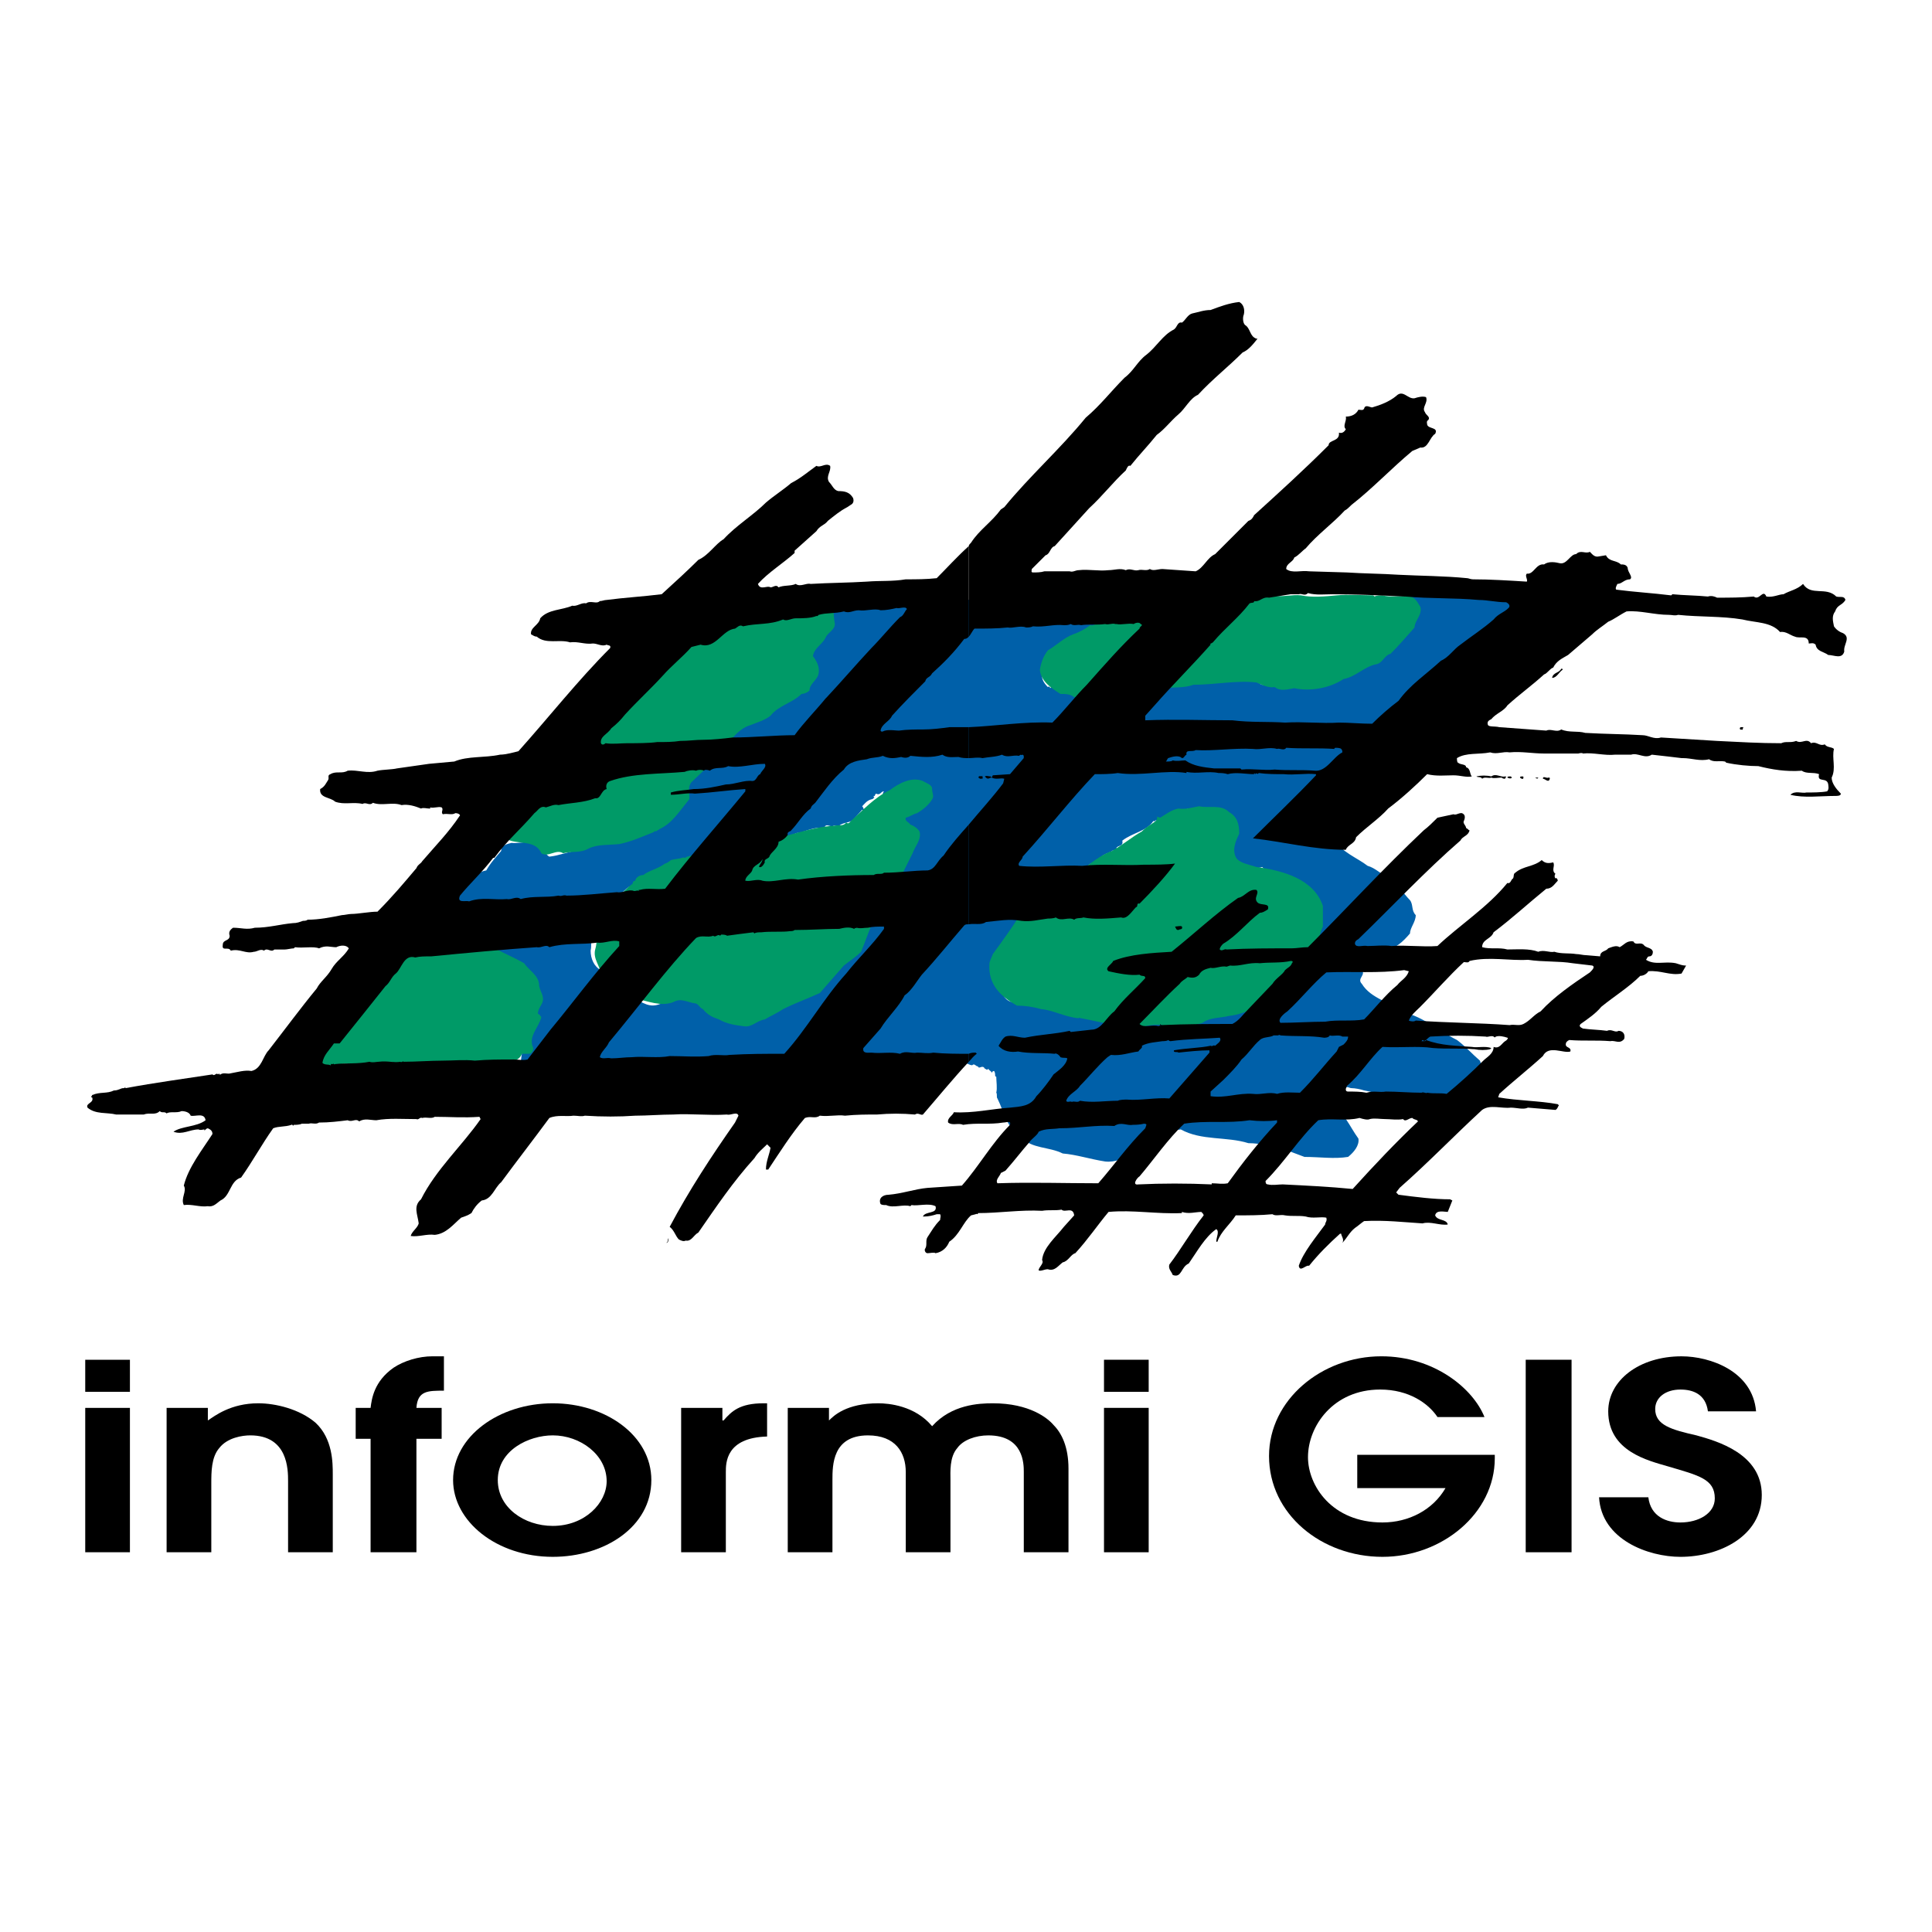 <?xml version="1.0" encoding="utf-8"?>
<!-- Generator: Adobe Illustrator 13.0.0, SVG Export Plug-In . SVG Version: 6.00 Build 14948)  -->
<!DOCTYPE svg PUBLIC "-//W3C//DTD SVG 1.0//EN" "http://www.w3.org/TR/2001/REC-SVG-20010904/DTD/svg10.dtd">
<svg version="1.0" id="Layer_1" xmlns="http://www.w3.org/2000/svg" xmlns:xlink="http://www.w3.org/1999/xlink" x="0px" y="0px"
	 width="192.756px" height="192.756px" viewBox="0 0 192.756 192.756" enable-background="new 0 0 192.756 192.756"
	 xml:space="preserve">
<g>
	<polygon fill-rule="evenodd" clip-rule="evenodd" fill="#FFFFFF" points="0,0 192.756,0 192.756,192.756 0,192.756 0,0 	"/>
	<path fill-rule="evenodd" clip-rule="evenodd" fill="#0060A9" d="M137.93,64.431c-0.113-0.229-0.344-0.343-0.113-0.457h0.229
		C138.045,64.203,137.93,64.203,137.93,64.431L137.93,64.431z"/>
	<path fill-rule="evenodd" clip-rule="evenodd" fill="#0060A9" d="M133.699,61.116c-0.113,0.114-0.229,0-0.113,0v-0.114
		C133.586,61.001,133.814,61.116,133.699,61.116L133.699,61.116z"/>
	<path fill-rule="evenodd" clip-rule="evenodd" fill="#0060A9" d="M133.586,67.175L133.586,67.175v-0.229
		C133.586,67.061,133.699,67.175,133.586,67.175L133.586,67.175z"/>
	<path fill-rule="evenodd" clip-rule="evenodd" fill="#0060A9" d="M132.898,62.488l-0.113-0.114l0.229-0.114
		C132.898,62.259,133.014,62.374,132.898,62.488L132.898,62.488z"/>
	<path fill-rule="evenodd" clip-rule="evenodd" fill="#0060A9" d="M130.727,89.928c-0.113-0.114,0.115-0.229,0.115-0.229
		l0.113,0.114C130.955,89.813,130.842,89.928,130.727,89.928L130.727,89.928z"/>
	<polygon fill-rule="evenodd" clip-rule="evenodd" fill="#0060A9" points="127.412,96.102 127.525,96.102 127.412,96.102 
		127.412,96.102 	"/>
	<path fill-rule="evenodd" clip-rule="evenodd" fill="#0060A9" d="M125.582,97.932c0-0.115,0-0.229,0-0.344
		C125.582,97.588,125.811,97.816,125.582,97.932L125.582,97.932z"/>
	<polygon fill-rule="evenodd" clip-rule="evenodd" fill="#0060A9" points="122.951,82.496 122.951,82.382 123.066,82.382 
		122.951,82.496 	"/>
	<polygon fill-rule="evenodd" clip-rule="evenodd" fill="#0060A9" points="122.951,82.725 123.066,82.61 123.066,82.725 
		122.951,82.725 	"/>
	<polygon fill-rule="evenodd" clip-rule="evenodd" fill="#0060A9" points="122.951,82.954 122.951,82.839 122.951,83.068 
		122.951,82.954 	"/>
	<path fill-rule="evenodd" clip-rule="evenodd" fill="#0060A9" d="M122.381,83.411c0,0.115-0.115,0-0.115,0v-0.114h0.229
		C122.381,83.296,122.494,83.411,122.381,83.411L122.381,83.411z"/>
	<polygon fill-rule="evenodd" clip-rule="evenodd" fill="#0060A9" points="122.381,83.64 122.494,83.525 122.494,83.64 
		122.381,83.64 	"/>
	<path fill-rule="evenodd" clip-rule="evenodd" fill="#0060A9" d="M122.494,84.325l-0.113-0.114h0.113
		C122.381,84.325,122.494,84.325,122.494,84.325L122.494,84.325z"/>
	<path fill-rule="evenodd" clip-rule="evenodd" fill="#0060A9" d="M122.037,83.296c-0.113-0.114-0.113-0.114-0.113-0.114
		l0.229-0.114C122.037,83.182,122.037,83.182,122.037,83.296L122.037,83.296z"/>
	<path fill-rule="evenodd" clip-rule="evenodd" fill="#0060A9" d="M121.809,81.353v-0.114
		C121.809,81.238,122.037,81.467,121.809,81.353L121.809,81.353z"/>
	<polygon fill-rule="evenodd" clip-rule="evenodd" fill="#0060A9" points="122.266,95.416 122.266,95.301 122.266,95.416 
		122.266,95.416 	"/>
	<polygon fill-rule="evenodd" clip-rule="evenodd" fill="#0060A9" points="122.381,95.759 122.381,95.759 122.381,95.759 	"/>
	<path fill-rule="evenodd" clip-rule="evenodd" fill="#0060A9" d="M122.494,99.074c0,0-0.113,0,0-0.113l0.115-0.229
		C122.609,98.846,122.723,99.074,122.494,99.074L122.494,99.074z"/>
	<path fill-rule="evenodd" clip-rule="evenodd" fill="#0060A9" d="M121.58,94.044c-0.229-0.114-0.115-0.343,0-0.458
		c0.229-0.114,0,0.458,0.457,0.229L121.58,94.044L121.58,94.044z"/>
	<polygon fill-rule="evenodd" clip-rule="evenodd" fill="#0060A9" points="122.494,99.418 122.494,99.531 122.494,99.418 	"/>
	<path fill-rule="evenodd" clip-rule="evenodd" fill="#0060A9" d="M122.037,99.531c-0.113,0-0.113-0.113-0.113-0.229l0.113-0.113
		C122.266,99.303,122.037,99.418,122.037,99.531L122.037,99.531z"/>
	<path fill-rule="evenodd" clip-rule="evenodd" fill="#0060A9" d="M121.809,95.987h-0.113v-0.343h0.113
		C121.809,95.759,121.924,95.987,121.809,95.987L121.809,95.987z"/>
	<path fill-rule="evenodd" clip-rule="evenodd" fill="#0060A9" d="M121.123,93.701c-0.229,0-0.229-0.457-0.115-0.571
		c0-0.115,0.115,0,0.229-0.115C121.352,93.244,121.236,93.701,121.123,93.701L121.123,93.701z"/>
	<path fill-rule="evenodd" clip-rule="evenodd" fill="#0060A9" d="M121.008,94.73c0,0,0,0,0-0.115h0.115L121.008,94.73
		L121.008,94.73z"/>
	<path fill-rule="evenodd" clip-rule="evenodd" fill="#0060A9" d="M120.438,94.501c-0.688-0.343,0.229-0.686,0.113-1.144
		c0.115,0.114,0.115,0.114,0.115,0.229l-0.115,0.114c0.115,0,0.229,0.115,0.229,0.229C120.551,94.044,120.551,94.272,120.438,94.501
		L120.438,94.501z"/>
	<path fill-rule="evenodd" clip-rule="evenodd" fill="#0060A9" d="M120.551,95.187c0,0,0,0,0-0.114h0.115L120.551,95.187
		L120.551,95.187z"/>
	<path fill-rule="evenodd" clip-rule="evenodd" fill="#0060A9" d="M120.438,93.244c-0.115,0-0.115,0.114-0.115,0l0.115-0.114
		C120.438,93.129,120.438,93.358,120.438,93.244L120.438,93.244z"/>
	<path fill-rule="evenodd" clip-rule="evenodd" fill="#0060A9" d="M119.408,82.725c-0.115,0-0.229-0.114-0.229-0.229l0.113-0.114
		C119.521,82.382,119.408,82.61,119.408,82.725L119.408,82.725z"/>
	<path fill-rule="evenodd" clip-rule="evenodd" fill="#0060A9" d="M120.779,98.732h-0.113c-0.115-0.115,0-0.23,0-0.23
		C120.779,98.273,120.895,98.732,120.779,98.732L120.779,98.732z"/>
	
		<rect x="119.156" y="81.181" transform="matrix(-0.704 0.71 -0.71 -0.704 260.836 53.664)" fill-rule="evenodd" clip-rule="evenodd" fill="#0060A9" width="0.161" height="0"/>
	<path fill-rule="evenodd" clip-rule="evenodd" fill="#0060A9" d="M119.064,81.924c-0.113,0.114-0.113-0.229-0.229,0l-0.113-0.114
		c0.113-0.114,0.342,0,0.457-0.114C119.18,81.81,119.18,81.924,119.064,81.924L119.064,81.924z"/>
	<polygon fill-rule="evenodd" clip-rule="evenodd" fill="#0060A9" points="117.693,67.519 117.807,67.519 117.693,67.519 	"/>
	<path fill-rule="evenodd" clip-rule="evenodd" fill="#0060A9" d="M118.607,81.696h-0.115v-0.114h0.23
		C118.607,81.582,118.607,81.696,118.607,81.696L118.607,81.696z"/>
	<path fill-rule="evenodd" clip-rule="evenodd" fill="#0060A9" d="M116.549,62.602c-0.229-0.114-0.229-0.572,0.115-0.686
		L116.549,62.602L116.549,62.602z"/>
	<path fill-rule="evenodd" clip-rule="evenodd" fill="#0060A9" d="M119.064,95.073l-0.229-0.114c0.115-0.114,0.344-0.114,0.344,0
		C119.293,95.073,119.18,95.187,119.064,95.073L119.064,95.073z"/>
	<path fill-rule="evenodd" clip-rule="evenodd" fill="#0060A9" d="M118.951,94.73l-0.115-0.115c0-0.114,0.115-0.229,0.229-0.114
		C119.064,94.501,119.064,94.73,118.951,94.73L118.951,94.73z"/>
	<path fill-rule="evenodd" clip-rule="evenodd" fill="#0060A9" d="M118.723,95.53h-0.115c-0.115-0.114,0-0.343,0-0.572
		C118.836,94.958,118.836,95.416,118.723,95.53L118.723,95.53z"/>
	<path fill-rule="evenodd" clip-rule="evenodd" fill="#0060A9" d="M119.064,99.875c0,0-0.113,0-0.113,0.113h0.229
		c-0.229,0.115-0.344,0-0.344,0.23l-0.344-0.23l-0.113,0.115v-0.115l-0.115,0.115V99.76c0.115,0,0.229,0.115,0.344,0.229
		c0-0.229,0-0.342,0-0.57c0.229,0-0.115,0.801,0.344,0.342l-0.115-0.229C119.064,99.418,119.064,99.76,119.064,99.875
		L119.064,99.875z"/>
	<path fill-rule="evenodd" clip-rule="evenodd" fill="#0060A9" d="M118.492,94.73c0.115,0.343,0,0.571-0.113,0.8
		c-0.229,0-0.457-0.458-0.572,0v0.229c-0.113-0.114-0.457-0.114-0.457-0.343c-0.457,0-0.229,1.143-0.572,0.457
		c-0.342-0.114-0.229-0.229-0.113-0.572c0.229,0.115,0.457-0.229,0.572-0.457l0.113,0.114c0.115-0.114,0.229-0.114,0.229-0.229
		v0.571c0.229-0.229,0.572-0.571,0.572-0.915h0.457C118.607,94.501,118.723,94.73,118.492,94.73L118.492,94.73z"/>
	<path fill-rule="evenodd" clip-rule="evenodd" fill="#0060A9" d="M115.75,67.633c0,0,0,0-0.115-0.114
		c0-0.115,0.115-0.229,0.229-0.229C115.979,67.29,116.092,67.747,115.75,67.633L115.75,67.633z"/>
	<polygon fill-rule="evenodd" clip-rule="evenodd" fill="#0060A9" points="117.121,82.153 117.006,82.153 117.121,82.039 
		117.121,82.153 	"/>
	<path fill-rule="evenodd" clip-rule="evenodd" fill="#0060A9" d="M117.578,94.73c-0.113-0.229,0-0.458,0.115-0.572l0.229,0.114
		L117.578,94.73L117.578,94.73z"/>
	<path fill-rule="evenodd" clip-rule="evenodd" fill="#0060A9" d="M117.807,97.816c-0.342,0.229-0.457-0.342-0.801-0.571
		l0.344-0.457c0.344,0,0.229,0.915,0.457,0.343v-0.114h0.115C118.15,97.359,117.807,97.475,117.807,97.816L117.807,97.816z"/>
	<path fill-rule="evenodd" clip-rule="evenodd" fill="#0060A9" d="M117.236,92.672l0.229,0.229c-0.115,0-0.229,0.229-0.344,0
		c-0.229-0.114,0-0.343,0-0.572C117.465,92.329,117.465,92.786,117.236,92.672L117.236,92.672z"/>
	<rect x="117.578" y="96.673" fill-rule="evenodd" clip-rule="evenodd" fill="#0060A9" width="0.115" height="0"/>
	<polygon fill-rule="evenodd" clip-rule="evenodd" fill="#0060A9" points="117.236,94.958 117.35,95.073 117.236,94.958 	"/>
	<path fill-rule="evenodd" clip-rule="evenodd" fill="#0060A9" d="M114.721,67.861c-0.115,0-0.115-0.114-0.115-0.229l0.229,0.114
		L114.721,67.861L114.721,67.861z"/>
	<path fill-rule="evenodd" clip-rule="evenodd" fill="#0060A9" d="M117.465,98.389h-0.115l0.115-0.115
		C117.465,98.389,117.465,98.389,117.465,98.389L117.465,98.389z"/>
	<path fill-rule="evenodd" clip-rule="evenodd" fill="#0060A9" d="M116.893,94.958c-0.115,0-0.229,0-0.344,0l0.344-0.343V94.958
		L116.893,94.958z"/>
	<path fill-rule="evenodd" clip-rule="evenodd" fill="#0060A9" d="M116.664,97.588c-0.229,0-0.229-0.229-0.115-0.343
		c0.115-0.114,0.229,0.114,0.344,0.114C116.777,97.475,116.777,97.703,116.664,97.588L116.664,97.588z"/>
	<path fill-rule="evenodd" clip-rule="evenodd" fill="#0060A9" d="M115.406,86.612c0,0-0.115-0.114,0-0.229l0.113-0.114v0.229
		l0.115-0.115l0.229,0.115C115.635,86.612,115.52,86.955,115.406,86.612L115.406,86.612z"/>
	<path fill-rule="evenodd" clip-rule="evenodd" fill="#0060A9" d="M116.664,96.902c-0.115,0-0.115-0.229-0.115-0.229
		C116.664,96.559,116.893,96.902,116.664,96.902L116.664,96.902z"/>
	<path fill-rule="evenodd" clip-rule="evenodd" fill="#0060A9" d="M116.32,98.732c-0.229-0.23,0.115-0.459,0.115-0.572
		C116.777,98.273,116.436,98.502,116.32,98.732L116.32,98.732z"/>
	<polygon fill-rule="evenodd" clip-rule="evenodd" fill="#0060A9" points="116.207,95.645 116.207,95.53 116.207,95.645 
		116.207,95.645 	"/>
	<path fill-rule="evenodd" clip-rule="evenodd" fill="#0060A9" d="M116.32,96.445c-0.113-0.114-0.457-0.114-0.229-0.343l0.115-0.115
		C116.32,96.102,116.32,96.331,116.32,96.445L116.32,96.445z"/>
	<polygon fill-rule="evenodd" clip-rule="evenodd" fill="#0060A9" points="114.949,83.068 114.949,83.068 115.062,83.068 
		114.949,83.068 	"/>
	<path fill-rule="evenodd" clip-rule="evenodd" fill="#0060A9" d="M115.979,95.873c-0.344-0.114-0.344-0.457-0.229-0.686
		C115.979,95.187,115.863,95.645,115.979,95.873L115.979,95.873z"/>
	<path fill-rule="evenodd" clip-rule="evenodd" fill="#0060A9" d="M116.092,98.846c-0.113,0.115-0.113,0-0.113-0.113v-0.115h0.113
		C116.092,98.732,116.207,98.846,116.092,98.846L116.092,98.846z"/>
	<rect x="114.834" y="86.498" fill-rule="evenodd" clip-rule="evenodd" fill="#0060A9" width="0.115" height="0"/>
	<polygon fill-rule="evenodd" clip-rule="evenodd" fill="#0060A9" points="114.492,83.411 114.605,83.296 114.721,83.64 
		114.492,83.411 	"/>
	<path fill-rule="evenodd" clip-rule="evenodd" fill="#0060A9" d="M115.635,96.102c-0.229-0.115-0.115-0.229-0.229-0.343
		l0.113-0.114C115.75,95.759,115.52,95.873,115.635,96.102L115.635,96.102z"/>
	<path fill-rule="evenodd" clip-rule="evenodd" fill="#0060A9" d="M114.949,92.558l-0.115-0.114c0.115,0,0.115-0.115,0.115-0.115
		c-0.229-0.114-0.115-0.114-0.115-0.229c0.229,0,0.115,0.114,0.229,0.229C114.949,92.329,115.062,92.443,114.949,92.558
		L114.949,92.558z"/>
	<polygon fill-rule="evenodd" clip-rule="evenodd" fill="#0060A9" points="115.178,95.987 115.291,95.873 115.291,95.987 
		115.178,95.987 	"/>
	<path fill-rule="evenodd" clip-rule="evenodd" fill="#0060A9" d="M115.52,100.447c-0.113,0.113-0.113,0-0.229-0.115
		c0,0,0-0.113,0.115-0.113C115.291,100.447,115.635,100.332,115.52,100.447L115.52,100.447z"/>
	<polygon fill-rule="evenodd" clip-rule="evenodd" fill="#0060A9" points="114.834,100.332 114.949,100.219 114.949,100.447 
		114.834,100.332 	"/>
	<path fill-rule="evenodd" clip-rule="evenodd" fill="#0060A9" d="M112.318,87.527l-0.113-0.343c0.229,0,0.229,0.229,0.457,0.114
		C112.547,87.413,112.434,87.527,112.318,87.527L112.318,87.527z"/>
	<path fill-rule="evenodd" clip-rule="evenodd" fill="#0060A9" d="M112.434,99.531h-0.115c0-0.113,0-0.342,0.115-0.229
		C112.434,99.418,112.434,99.418,112.434,99.531L112.434,99.531z"/>
	<polygon fill-rule="evenodd" clip-rule="evenodd" fill="#0060A9" points="108.09,88.213 107.975,88.213 108.09,88.099 
		108.09,88.213 	"/>
	<path fill-rule="evenodd" clip-rule="evenodd" fill="#0060A9" d="M134.5,115.424c0.572-0.457,1.143-1.143,1.029-1.828
		c-0.916-1.258-1.373-2.631-2.744-3.316c0-0.115,0-0.229-0.115-0.229c-0.229-0.801-0.914-0.801-1.371-1.373
		c-0.115-0.229,0.113-0.457,0.229-0.57c0,0.113,0.113,0.229,0.229,0.342c0-0.457,0.344-0.229,0.457-0.342v0.113h0.572
		c0.113,0.229,0.457,0,0.686,0.115c0.344,0.229,0.572-0.115,0.801,0.229c0.113-0.229,0.342,0,0.572,0
		c0.342,0,0.914,0.113,1.256,0.229c1.373,0.229,2.516,0.801,3.889,0.914c0.914-0.113,1.828,0,2.629-0.113
		c0.686-0.229,1.373-0.229,2.059-0.115c0.914-0.229,1.943-0.457,2.516-1.143c0.113-0.572,0.57-0.686,0.801-1.145
		c0.229-0.457-0.23-0.914-0.344-1.371c-0.801-0.686-1.373-1.371-2.287-2.059c-1.83-0.914-3.314-2.285-5.26-2.744
		c-1.371-1.029-3.314-1.371-4.23-2.857c-0.57-0.572,0.572-0.915-0.113-1.487c0.686-0.8,1.715-1.029,2.4-1.943
		c1.029,0,1.83-0.8,2.516-1.601c0-0.572,0.572-1.144,0.572-1.83c-0.457-0.458-0.229-1.029-0.572-1.486
		c-0.686-0.686-1.258-1.715-2.172-2.287c-0.801-0.343-1.258-0.915-2.059-1.144c-1.029-0.8-2.629-1.372-3.316-2.63
		c-0.342-0.343-0.342-0.914,0-1.257c0.344,0.114,0.459-0.114,0.572-0.343c0.115-0.229,0.344-0.458,0.344-0.572
		c-0.686-0.686,0.342-0.8,0.457-1.258c1.143-1.029,1.715-2.172,2.973-2.858c0.914-1.372,2.629-3.201,3.887-4.345
		c0.916-1.029,1.943-2.172,2.973-2.858c0.229-0.686,0.801-1.372,1.373-1.829c0.342-0.343,0.914-0.458,1.258-0.915
		c1.258-1.373,2.973-2.172,4.344-3.544c0.115-0.686,0.686-1.258,1.373-1.372l0.799-0.8c0.229-0.8-0.57-0.915-0.799-1.372
		c-2.059-0.458-4.23-0.572-6.289-0.8c-1.602-0.458-3.43-0.686-5.145-0.686c-0.688,0.343-0.801,1.029-1.029,1.601h0.113
		c-0.57,0.572-0.457,1.486-1.029,2.058l-0.113-0.114v0.114c0.229,0.343-0.229,0.572-0.457,0.8v-0.114l-0.229,0.343
		c-0.686,0.114-1.029,0.686-1.83,0.915c-0.342,0.229-0.457,0.343-0.801,0.457c-0.799,0.572-1.715,1.143-2.4,1.944
		c-0.229,0.572-1.258,0.343-1.486,1.029c-0.229,0.114-0.457,0.229-0.686,0.114c-0.229,0.229-0.572-0.114-0.801,0.115
		c-1.029,0.571-2.172,0.114-3.316,0.343c-0.57-0.572-1.143,0.114-1.6-0.458c-0.115-0.571-0.572-0.8-0.801-1.257
		c-0.914,0.114-1.371,0.114-2.287,0c-0.113,0.114-0.457,0.114-0.57,0.114c-0.344,0.229-0.916,0-1.258,0
		c-0.801,0.572-1.715,0.343-2.516,0.8c-0.572,0.114-1.373,0-1.83,0.229c-0.229-0.114-0.57,0.229-0.686,0v0.114
		c-0.115,0-0.229,0-0.229,0c0-0.229,0.229-0.229,0.229-0.229c0-0.114,0-0.229,0-0.343c-0.229,0.114-0.344,0.114-0.572-0.115
		c-0.57,0.229,0.115,0.572-0.342,0.801l-0.115-0.458c-0.113,0-0.229,0.229-0.342,0.229c0-0.114,0.229-0.343,0.113-0.457
		c-0.113,0.114-0.229,0.229-0.344,0v0.686c-0.113,0.114-0.113,0-0.113,0c-0.229,0.229-0.229-0.115-0.344-0.115l-0.229,0.229
		c-0.113-0.114,0-0.572-0.342-0.458c-0.229,0.229,0.229,0.229,0.113,0.458c-0.342,0-0.572,0.114-0.914,0
		c-0.229,0.229-0.916,0-1.029,0.229c-0.801,0.458-1.83,0.229-2.629,0.458l-0.115-0.114c-0.115,0.229-0.457,0-0.572,0.114
		c-0.457-0.114-0.799,0.114-1.258,0c0,0.114-0.342,0-0.342,0c-0.457-0.343-0.916-0.458-1.373-0.458l-0.113,0.114
		c0-0.114-0.115-0.229-0.229-0.114c-0.344-0.343-0.686-0.8-0.572-1.372c0.344-0.458,0.115-1.029,0.457-1.601h0.115
		c0-0.343,0.342-0.343,0.57-0.343c0.688-0.229,1.145-0.343,1.83-0.343c1.715,0,2.859-1.258,3.887-2.287
		c0.115-0.343,0.23-0.8,0.572-0.915c-0.229,0-0.342-0.343-0.229-0.572c-0.344-0.8-1.258-1.029-1.943-1.029
		c-1.602-0.457-3.43-0.114-5.145-0.229c-1.373-0.114-2.516,0.114-3.66-0.114c-2.285,0.343-4.115,0-6.288,0v0.114h-0.115
		c-0.914,0.114-1.943,0-2.858,0c-1.029-0.114-2.058,0.114-3.202,0.114c-1.601,0.343-3.315,0.114-4.916,0.458l-1.372,1.372
		c-0.229,0-0.458,0.114-0.572,0.343h-0.114c-0.457,0.343-0.457,1.029-1.029,1.486c-0.114,0.572-0.343,0.686-0.572,1.144
		c-0.229,0.572,0.343,1.258,0,1.943c0.114,0.343-0.114,0.572-0.343,0.915c0.115,0.229-0.229,0.343-0.229,0.457v-0.114l-0.229,0.343
		l-0.114-0.114c-0.343,0.343-0.343,0.343-0.687,0.686h-0.114c-0.229,0.343-0.8,0.229-1.029,0.686c-0.686,0.114-1.258,0.8-1.83,0.571
		c-0.114,0.114-0.114,0.343-0.343,0.343c-0.114,0.343-0.572,0.457-0.915,0.686c-0.801,0.915-2.058,1.257-2.63,2.401
		c-0.229,0.229-0.458,0.114-0.458,0.229c-0.114,0.114,0,0.114,0,0.228c-0.457,0.343-0.686,0.915-1.029,1.372
		c-0.343,0.115-0.229,0.801-0.8,0.801c-0.457,1.029-1.601,1.715-1.486,2.858h-0.114c-0.114,0.343-0.457,0.801-0.457,1.258
		c-0.115,0.229-0.458,0.343-0.343,0.686c-0.343,0.229-0.458,0.572-0.8,0.686c-0.572,0.572-1.029,0.915-1.601,1.144
		c-1.829,1.029-4.116,1.029-6.06,1.943c-0.229,0-0.343-0.114-0.343,0.114c-0.915,0.114-1.601,0.458-2.63,0.572
		c-0.229-0.114-0.457-0.458-0.571-0.686c-0.686-1.257-2.058-0.571-3.202-0.686c-0.457,0.114-1.029,0.228-1.029,0.8
		c-0.572,0.686-1.029,1.144-1.486,1.944c-0.686,0.114-1.258,0.572-1.715,1.029c-0.457,0.229-0.686,0.8-1.143,1.144
		c-0.8,1.029-1.715,1.943-2.744,2.629c-0.571,0.458-1.372,0.915-1.143,1.715c0.343,0.458,1.029,0.114,1.601,0.114
		c0.686,0.343,1.143-0.229,1.944-0.114c0.457,0.8,1.601,0.572,2.287,0.915c0,0.229,0.114,0.343,0,0.458
		c0,0.686,0.114,1.372,0.8,1.601c0,0.229,0.571,0.114,0.457,0.572l0.229-0.114c0.229,0.457,0.458-0.229,0.686,0.229
		c0.915,0,1.715,0.458,2.401,0.915c0.229,0.229,0.114,0.57,0.458,0.686c0.229,0.457,0.229,0.914,0.343,1.258
		c0,0.457-0.229,0.914-0.114,1.371c-0.572,1.83-0.8,3.773-1.029,5.717c-0.114,0.459,0.115,0.801,0.572,1.145
		c0.114,0,0.343,0,0.572-0.115c0.457,0.344,0.8-0.113,1.258-0.113c0.343-0.344,0.571-0.229,1.029-0.229
		c0.915,0.113,1.829,0,2.515-0.229c1.029,0.113,2.173-0.115,3.087,0.113c1.143-0.229,2.287-0.344,3.43-0.229
		c1.144,0.115,2.744-0.344,4.002-0.229c1.715-0.457,3.544-0.457,5.259-0.457c2.058-0.115,3.887-0.115,5.831-0.115l0,0
		c0.114,0,0.229,0.229,0.343,0c1.486-0.113,2.63-0.572,4.001-0.342l0.115-0.115c1.143,0.229,2.401-0.229,3.544-0.115
		c2.059,0.115,4.23-0.113,6.403,0.115c0.228,0,0.457,0,0.8,0c0.229,0,0.686,0.115,0.915,0.115c0.114,0.229,0.457-0.115,0.571,0
		c0.343-0.23,0.572,0.113,0.915,0.113c0.229-0.229,0.343,0.115,0.572,0.115c0.114,0.342,0.457-0.229,0.686,0.229
		c0.115,0,0.229,0.229,0.344,0c0.113,0.229,0.342,0.229,0.342,0.457c0-0.115,0.115-0.229,0.229-0.229
		c0.115,0.113,0.115,0.342,0.115,0.457c0,0,0,0.115,0.113,0.115c0,0.457,0.115,1.143,0,1.6c0.115,0.115,0,0.457,0.115,0.572
		c0.686,1.371,0.914,2.973,2.4,3.887c1.029,1.143,2.744,0.914,4.117,1.602c1.371,0.113,2.744,0.57,4.23,0.799
		c1.027,0.115,1.943-0.342,2.744-0.799c1.027-0.572,1.715-1.486,1.715-2.631l0.686-0.113c0.457,0.113,0.686,0,1.029,0.229
		c0.457,0,0.914,0.229,1.371,0.113c2.059,1.145,4.574,0.688,6.746,1.373c1.258,0,2.516,0.342,3.773,0.686
		c0.57,0.229,1.258,0.457,1.828,0.686C131.641,115.424,133.127,115.652,134.5,115.424L134.5,115.424z M73.446,101.705
		c-0.572,0.113-0.687-0.572-1.144-0.688c-1.601-0.342-2.629-2.4-4.459-1.715c-1.144,0.115-1.943,1.373-3.315,0.916
		c-1.83-0.688-3.316-2.174-4.573-3.431c-0.687-0.343-1.029-1.144-1.029-1.944c0.114-0.458,0-0.915,0.114-1.372
		c0.457-0.686,0.686-1.372,1.143-2.058c0.801-1.029,1.601-2.287,2.63-2.973c0.229,0.114,0.343-0.114,0.458-0.343
		c1.715-0.458,3.544-0.915,5.259-1.372c0.8-0.343,1.601-0.458,2.515-0.686c0.801-0.572,1.715-0.343,2.516-0.915
		c0.343,0,0.571,0,0.8-0.229c0.114,0.229,0.229-0.114,0.457-0.114c0.801,0.114,1.373-0.571,2.058-0.571
		c0.229,0,0.343-0.229,0.458-0.114c0,0.114-0.343,0.457-0.114,0.686h-0.115c0-0.343-0.114-0.229-0.229-0.229
		c-0.229-0.114-0.229,0.114-0.343,0.114c0,0.114,0,0.343,0.114,0.343c0.229-0.229,0.343-0.114,0.572,0.115
		c0.229-0.343,0.457-0.686,0.343-1.258c0.114,0,0.114,0,0.114,0l0,0c0.114,0.114,0,0.229,0.114,0.343
		c0.229-0.229,0.115-0.343,0.343-0.572c0.572,0.114,0.686-0.572,1.029-0.229c0.229-0.571,0.8-0.114,1.029-0.457
		c0.686-0.229,1.372-0.458,2.058-0.343c0.114-0.572,0.686,0,0.915-0.229h0.458c-0.114,0.114,0,0.114,0,0.114
		c0.343-0.458,1.029-0.343,1.486-0.686l0.915-1.029c0.114,0.114-0.114,0.571,0.229,0.343c0-0.229-0.114-0.571-0.229-0.686
		c0.229-0.229,0.458-0.571,0.915-0.686c0,0,0.114,0,0.229-0.114c0,0,0-0.114,0.114-0.114c-0.114,0-0.114,0-0.114-0.114h0.114
		c0,0,0-0.114,0.114-0.229c0.458,0.229,0.458-0.229,0.801-0.229c-0.115,0.114-0.115,0.229-0.115,0.343
		c0.343,0,0.115,0.343,0.458,0.343c-0.114,0.229,0,0.458,0,0.572l-0.229-0.114c-0.114,0.114,0,0.229,0,0.458v0.114l0.114-0.343
		l0.114,0.229h-0.114c0,0.457-0.229,0.8,0,1.372c0,0.229-0.229,0-0.229,0.229l0.114,0.229c-0.343,0.114,0,0.686-0.343,0.8
		c0,0.229,0,0.686-0.114,0.915c0-0.115-0.114-0.229-0.114-0.458c-0.229,0.229-0.457,0.458-0.343,0.915
		c0.229,0.114-0.228,0.457,0,0.572c0,0.343-0.571,0.114-0.457,0.571c-0.343,0-0.114,0.343-0.229,0.458c0,0.114,0.114,0.343,0,0.458
		c0-0.114-0.229,0-0.343,0v0.343l-0.114-0.114v0.114l-0.114-0.114c0.114,0.572-0.572,0.915-0.572,1.486
		c-0.114,0.229-0.114,0.686-0.458,0.8c0,0,0,0,0.115-0.114h-0.115c-0.343,0.114,0.115,0.686-0.343,0.8c-0.229,0.229,0,0.458,0,0.686
		l-0.114-0.114c-0.343,0.457,0,0.915-0.229,1.372h-0.114c0.114,0.343-0.343,0.229-0.114,0.571c-0.114,0.229-0.343,0.572-0.229,0.915
		c0-0.114-0.229-0.114-0.229,0.114c-0.114,0-0.114,0.114-0.114,0.229v-0.114l-0.229,0.458c0-0.114,0-0.114,0-0.229
		c-0.114,0.115,0,0.229,0,0.343v0.114c0-0.114,0-0.114,0-0.114l0,0l-0.229,0.229c-0.229,0,0.114-0.457-0.229-0.343
		c-0.114,0.114,0,0.229,0,0.343l0.114,0.114l0.114-0.114c0.114,0.343-0.458,0.229-0.114,0.458c-0.229,0.229-0.343,0.457-0.343,0.686
		c0,0-0.114-0.115-0.229,0c0.114,0.229,0,0.229-0.229,0.457c-0.114,0.229-0.458,0.458-0.458,0.686
		c-0.229,0.114-0.229,0.458-0.572,0.572c-0.114,0.344-0.229,0.572-0.571,0.801l0,0c-0.229,0.342-0.8,0.342-1.029,0.686l0,0
		c-0.114,0.229-0.343,0.344-0.457,0.457h-0.115l0,0h-0.114c-0.114,0.229-0.114,0.229-0.229,0.344l-0.114-0.115l-0.229,0.344h-0.229
		c-0.114,0,0,0.113-0.114,0.113v-0.113c-0.343,0.457-0.8,0.342-1.144,0.686c-0.114,0.115-0.457-0.113-0.686,0.229
		c-0.343,0-0.572,0.344-0.915,0.344c-0.343,0.457-0.8,0.572-1.258,0.914C73.674,101.59,73.674,101.818,73.446,101.705
		L73.446,101.705z M111.861,100.561c0-0.113-0.113-0.113-0.113-0.113c-0.344,0.113-1.029-0.115-1.258,0.113
		c-1.145-0.342-2.287-0.113-3.43-0.113c-1.029,0-2.059-0.115-2.973-0.115c-1.373-1.143-3.201,0.686-4.117-1.258
		c-0.457-0.914-0.572-2.058-0.229-3.087c-0.113-0.343,0-0.686-0.113-1.143c0.57-0.572,0.799-1.372,1.486-1.715
		c0-0.343,0.457-0.458,0.57-0.686c1.373-1.258,2.402-3.087,4.117-3.888c0.57-0.686,1.258-1.257,2.172-1.829
		c0.457,0,0.572-0.686,1.143-0.572c0.457-0.114,0.688-0.8,1.145-0.915c0.113-0.114,0.342-0.114,0.457-0.229l0.113,0.115
		c0-0.458,0.572-0.115,0.572-0.572c0.229-0.229,0.686-0.114,0.572-0.686c1.029-0.8,2.4-0.915,3.086-1.944c0,0,0.115,0,0.229,0
		c0-0.229,0.115,0,0.229,0c0-0.457,0.572-0.229,0.801-0.572v0.115c0.115-0.229,0.344-0.229,0.457-0.343l0.115,0.229l0.113-0.229
		c-0.113,0.114,0,0.114,0.115,0.229v-0.229l0.229,0.229c0.115,0,0-0.114,0.229-0.114c0.115,0.114-0.229,0.343,0.115,0.458
		c0.113-0.229,0.229-0.343,0.113-0.686l0,0c0,0,0,0-0.113,0c0,0.114,0,0.229-0.115,0.229c-0.113-0.114,0-0.229,0-0.343
		c0,0.114,0.115,0.114,0.115,0.114s0,0,0.113,0l0,0c0.229,0,0.344,0,0.457-0.114l0.229-0.229c0,0.229,0.115,0.229,0.23,0.343
		c0.113-0.114,0.342,0.114,0.457-0.114c0.229,0.343,0.113,0.343,0.342,0.572l0.115-0.229c0.113,0.229,0.457,0,0.686-0.114
		c-0.113,0.343,0,0.458,0.115,0.686l0.113-0.229c0.344,0.229-0.113,0.686,0.229,0.915l0.229-0.114c0.115,0,0.115,0.229,0.229,0.229
		c0.115-0.114-0.113-0.114,0-0.229c0.115,0.229,0.459,0.458,0.229,0.8c0,0,0,0,0.115,0l0,0l0.115,0.229l-0.115-0.114l-0.229,0.229
		c0.344,0.114,0,0.343,0.113,0.457l0.115-0.114l0.115,0.229l0.229-0.344c-0.344,0.572,0.229,0.915,0.342,1.373
		c0.115,0.229,0.344,0,0.344,0.229h-0.115c0.457,0,0.572,0.572,0.916,0.686h0.113c0.115,0.114,0.457,0.343,0.686,0.229
		c0.572,0.229,1.145,0.458,1.715,0.229l0.23,0.229c0.113,0,0,0.114,0,0.114c0,0.114,0,0.114,0.113,0.114
		c0.115-0.229,0.229,0.114,0.344,0l0.342,0.114v-0.114l0.115,0.114c0.344-0.343,0.344,0.458,0.686,0.115
		c0.115,0.114,0.344,0.229,0.572,0.114c0.113,0.229-0.229,0.457,0,0.571c0.229,0,0.229-0.229,0.229-0.343l0.229,0.343
		c0.229-0.229,0.457,0.229,0.572,0c-0.115,0.458,0.799,0.572,0.457,1.029c0.113,0,0.113,0,0.229,0V88.67
		c0,0.343,0.113,0.572,0.344,0.915v-0.114c0.113,0.229-0.23,0.457,0.113,0.686c0-0.115,0.115-0.115,0-0.115h0.229
		c-0.113,0.229,0.115,0.572-0.113,0.8c-0.344,0.229-0.115,0.343,0,0.458l0.113-0.114c0,0.114,0,0.343-0.229,0.343
		c-0.113,0.114,0.115,0.229,0,0.343c-0.457,0.114-0.113,0.686-0.229,1.029c-0.229,0.114-0.457,0.343-0.457,0.686
		c-0.115-0.114-0.115-0.114-0.115-0.114c0,0.229,0,0.458-0.229,0.686c0.115,0.114,0,0.343-0.229,0.457v-0.114
		c-0.229,0.229-0.344,0.457-0.344,0.8c-0.113-0.457-0.227,0.115-0.457,0.115c0.115,0-0.113-0.115-0.113-0.115
		c-0.229,0-0.115,0.229-0.115,0.343c-0.113,0.114-0.113-0.114-0.229-0.114c0,0.229-0.229,0.343-0.229,0.457c0-0.114-0.113,0-0.113,0
		l-0.229,0.229l-0.115-0.114l-0.115,0.229l-0.113-0.114v0.114c-0.344-0.114-0.344,0.343-0.572,0.229l-0.342,0.572
		c-0.115-0.114,0-0.458-0.115-0.686c-0.115-0.114-0.229-0.229-0.229,0s-0.115,0.229-0.229,0.458
		c-0.229-0.114-0.229,0.114-0.344,0.229c0.229,0.229,0.115,0.457,0.115,0.686c-0.115,0-0.229,0.115-0.229,0.115
		c-0.115,0-0.229,0.113-0.459,0c0,0.342-0.457-0.115-0.457,0.342c0-0.229-0.229-0.113-0.342-0.113c0,0.113,0,0.113,0.113,0.229
		c-0.457-0.115,0-0.572-0.342-0.457c0,0.229-0.457,0.342-0.115,0.57h0.115l0.113-0.113c-0.113,0.229-0.113,0.344-0.342,0.457v-0.113
		l-0.229,0.229c0-0.229-0.115,0-0.115,0l-0.344-0.459c-0.113,0.115-0.113,0.572-0.457,0.459c-0.113,0-0.113-0.344-0.113-0.459
		c0.113,0,0,0.459,0.342,0.344c0.115-0.113,0-0.344,0-0.457c-0.113,0-0.113,0-0.342-0.229c-0.457,0.229-0.229,0.801-0.572,0.914
		c0.115,0.115-0.115,0.344-0.115,0.457l0,0l0,0c0-0.113,0-0.229-0.113-0.342c-0.229,0-0.115,0.342-0.229,0.113
		c0.113-0.229,0-0.342,0-0.457c-0.344-0.113-0.801-0.229-1.145,0c-0.113,0.229-0.342,0.457-0.342,0.801
		c-0.229-0.115-0.229-0.344-0.457-0.344l-0.229,0.229c0-0.229-0.344-0.342,0-0.457c0,0,0.113,0,0.229,0l0,0
		c-0.229-0.342-0.457-0.113-0.801-0.113c0,0.113,0.113,0.342,0,0.342c-0.344-0.113-0.572,0.115-0.801,0
		c-0.342,0.344-0.801,0-1.029-0.113c-0.113,0.229,0,0.457-0.113,0.57c-0.115,0-0.115-0.229-0.115-0.342l0,0
		c-0.342-0.229-0.342,0.342-0.686,0.342c-0.229,0-0.457-0.229-0.572-0.229c-0.229-0.342-0.229,0.344-0.457,0
		c-0.229,0-0.229,0.229-0.342,0.229l-0.23-0.342c-0.342,0.229-0.342,0.801-0.799,0.57c0-0.113,0-0.229-0.229-0.229l-0.459,0.229
		c0,0.115,0.23,0.115,0.23,0.23c-0.23-0.344-0.459,0.113-0.572,0C112.09,100.332,112.09,100.676,111.861,100.561L111.861,100.561z"
		/>
	<path fill-rule="evenodd" clip-rule="evenodd" fill="#0060A9" d="M89.453,79.638l-0.115-0.114h0.115
		C89.453,79.523,89.453,79.523,89.453,79.638L89.453,79.638z"/>
	<polygon fill-rule="evenodd" clip-rule="evenodd" fill="#0060A9" points="89.681,82.382 89.681,82.496 89.681,82.382 	"/>
	<polygon fill-rule="evenodd" clip-rule="evenodd" fill="#0060A9" points="88.423,79.867 88.538,79.752 88.766,79.752 
		88.538,79.867 88.423,79.867 	"/>
	<polygon fill-rule="evenodd" clip-rule="evenodd" fill="#0060A9" points="88.195,84.44 88.195,84.44 88.195,84.44 	"/>
	<path fill-rule="evenodd" clip-rule="evenodd" fill="#0060A9" d="M87.509,85.354c-0.115,0-0.115-0.114-0.115-0.229l0.115-0.115
		C87.509,85.011,87.737,85.24,87.509,85.354L87.509,85.354z"/>
	<rect x="87.051" y="81.124" fill-rule="evenodd" clip-rule="evenodd" fill="#0060A9" width="0.115" height="0"/>
	<polygon fill-rule="evenodd" clip-rule="evenodd" fill="#0060A9" points="86.823,87.298 86.708,87.298 86.823,87.298 
		86.823,87.298 	"/>
	<path fill-rule="evenodd" clip-rule="evenodd" fill="#0060A9" d="M82.135,61.116c-0.229-0.114-0.115-0.458-0.115-0.686l0.115-0.229
		c0.571,0.229-0.115,0.457,0.229,0.8L82.135,61.116L82.135,61.116z"/>
	<path fill-rule="evenodd" clip-rule="evenodd" fill="#0060A9" d="M83.735,82.725c0,0,0-0.114,0.115-0.229l0.114,0.114
		C83.85,82.61,83.964,82.839,83.735,82.725L83.735,82.725z"/>
	<polygon fill-rule="evenodd" clip-rule="evenodd" fill="#0060A9" points="81.563,62.831 81.563,62.716 81.563,62.831 	"/>
	<path fill-rule="evenodd" clip-rule="evenodd" fill="#0060A9" d="M83.278,84.897c0-0.114-0.114-0.114-0.114-0.229l0.229-0.114
		C83.393,84.668,83.393,84.783,83.278,84.897L83.278,84.897z"/>
	<rect x="83.393" y="85.354" fill-rule="evenodd" clip-rule="evenodd" fill="#0060A9" width="0" height="0.114"/>
	<path fill-rule="evenodd" clip-rule="evenodd" fill="#0060A9" d="M82.821,85.011c-0.115,0-0.229-0.114-0.229-0.343
		c0.114,0,0.229,0,0.343,0C82.936,84.897,82.707,84.897,82.821,85.011L82.821,85.011z"/>
	<path fill-rule="evenodd" clip-rule="evenodd" fill="#0060A9" d="M82.364,84.897c-0.114,0-0.114,0-0.229,0v-0.114h0.229V84.897
		L82.364,84.897z"/>
	<path fill-rule="evenodd" clip-rule="evenodd" fill="#0060A9" d="M79.391,63.745c-0.114,0-0.114,0-0.114,0l0.229-0.114
		L79.391,63.745L79.391,63.745z"/>
	<path fill-rule="evenodd" clip-rule="evenodd" fill="#0060A9" d="M80.992,86.041L80.992,86.041c-0.229-0.229,0.114-0.458,0-0.572
		c0.229-0.229,0,0.114,0.229,0.229C81.106,85.812,81.22,86.041,80.992,86.041L80.992,86.041z"/>
	<path fill-rule="evenodd" clip-rule="evenodd" fill="#0060A9" d="M81.106,86.727c-0.114,0.114-0.229,0-0.114,0
		c0-0.114,0.114-0.343,0.229-0.229C81.106,86.612,81.334,86.841,81.106,86.727L81.106,86.727z"/>
	<polygon fill-rule="evenodd" clip-rule="evenodd" fill="#0060A9" points="80.535,86.383 80.535,86.269 80.649,86.269 
		80.535,86.383 	"/>
	<path fill-rule="evenodd" clip-rule="evenodd" fill="#0060A9" d="M77.676,64.203c-0.114,0.114-0.114,0-0.229,0v-0.114h0.114
		L77.676,64.203L77.676,64.203z"/>
	<path fill-rule="evenodd" clip-rule="evenodd" fill="#0060A9" d="M79.048,88.441c0,0.114-0.114,0-0.114,0
		c0-0.114,0.114-0.229,0.229-0.229C79.163,88.327,79.163,88.441,79.048,88.441L79.048,88.441z"/>
	<path fill-rule="evenodd" clip-rule="evenodd" fill="#0060A9" d="M79.505,98.846c-0.229-0.113-0.114-0.572-0.114-0.801
		C79.734,97.932,79.62,98.617,79.505,98.846L79.505,98.846z"/>
	<path fill-rule="evenodd" clip-rule="evenodd" fill="#0060A9" d="M79.391,97.932c-0.114,0-0.114-0.115-0.114-0.229l0,0h0.114
		C79.391,97.703,79.391,97.816,79.391,97.932L79.391,97.932z"/>
	<polygon fill-rule="evenodd" clip-rule="evenodd" fill="#0060A9" points="76.761,69.691 76.761,69.577 76.761,69.691 
		76.761,69.691 	"/>
	<path fill-rule="evenodd" clip-rule="evenodd" fill="#0060A9" d="M79.048,98.732c0-0.115-0.114-0.23-0.114-0.459
		c0.229,0,0.114,0.229,0.229,0.459C79.163,98.732,79.048,98.846,79.048,98.732L79.048,98.732z"/>
	<path fill-rule="evenodd" clip-rule="evenodd" fill="#0060A9" d="M78.934,97.932c-0.229-0.115-0.229,0.229-0.229,0.342
		c0.114,0.115-0.114,0.229-0.114,0.344v0.115v-0.115c-0.458,0.572-0.801-0.229-1.144-0.344c0.229-0.113,0-0.686,0.343-0.457
		c0.115-0.113,0.229,0,0.343,0c0.229,0.115,0.229,0.229,0.343,0.115l0.114-0.115h0.229c0.114-0.113-0.114-0.229-0.114-0.342
		c-0.229,0,0,0.342-0.229,0.229h-0.115c0.115-0.229,0.343-0.229,0.458-0.344C79.048,97.475,78.819,97.703,78.934,97.932
		L78.934,97.932z"/>
	<path fill-rule="evenodd" clip-rule="evenodd" fill="#0060A9" d="M78.934,99.074c-0.114,0-0.114-0.113,0-0.113h0.114
		C78.934,98.961,79.048,99.074,78.934,99.074L78.934,99.074z"/>
	<polygon fill-rule="evenodd" clip-rule="evenodd" fill="#0060A9" points="77.447,86.612 77.562,86.612 77.447,86.612 	"/>
	<polygon fill-rule="evenodd" clip-rule="evenodd" fill="#0060A9" points="78.133,98.502 78.248,98.389 78.248,98.502 
		78.133,98.502 	"/>
	<path fill-rule="evenodd" clip-rule="evenodd" fill="#0060A9" d="M78.019,99.531c-0.114,0-0.114-0.113-0.229-0.113l0.229-0.229
		V99.531L78.019,99.531z"/>
	<path fill-rule="evenodd" clip-rule="evenodd" fill="#0060A9" d="M77.333,99.76c-0.114,0-0.114-0.113-0.114-0.229h0.229
		C77.447,99.646,77.333,99.646,77.333,99.76L77.333,99.76z"/>
	<polygon fill-rule="evenodd" clip-rule="evenodd" fill="#0060A9" points="75.389,85.583 75.389,85.469 75.389,85.583 
		75.389,85.583 	"/>
	<polygon fill-rule="evenodd" clip-rule="evenodd" fill="#0060A9" points="70.702,74.15 70.702,74.035 70.702,74.15 70.702,74.15 	
		"/>
	<polygon fill-rule="evenodd" clip-rule="evenodd" fill="#0060A9" points="45.777,91.872 45.777,92.1 45.777,91.872 	"/>
	<path fill-rule="evenodd" clip-rule="evenodd" fill="#0060A9" d="M45.434,92.1c0.114-0.114,0-0.229,0.229-0.229V92.1H45.434
		L45.434,92.1z"/>
	<path fill-rule="evenodd" clip-rule="evenodd" fill="#009A67" d="M141.131,62.602c-0.801,0.915-1.6,1.829-2.4,2.63
		c-0.572,0.114-0.801,0.914-1.373,1.029c-1.258,0.229-2.057,1.258-3.314,1.486c-1.373,0.915-3.316,1.258-4.916,0.915
		c-0.688,0.114-1.373,0.343-1.945-0.114c-0.686,0.114-1.258-0.229-1.828-0.458c-2.059-0.229-4.117,0.229-6.289,0.229
		c-0.914,0.343-1.943,0.229-2.973,0.343c-1.258-0.343-2.4,0.458-3.545,0.229c-1.828,0.114-3.543,0.229-5.145,0.686
		c-0.113-0.115-0.113,0-0.229,0c-0.342-0.343-0.914-0.343-1.371-0.343c-0.916-0.572-1.943-1.258-2.059-2.401
		c0.115-0.687,0.344-1.372,0.801-1.944c0.799-0.458,1.6-1.258,2.516-1.601c0.686-0.229,1.256-0.572,1.715-0.915
		c0.342,0.114,0.686-0.229,1.143-0.343c0.344,0.114,0.344-0.343,0.801-0.229c0.113-0.343,0.686-0.458,0.57-0.915l0.344-0.229
		c0.457-0.229,1.258-0.229,1.602-0.686c1.143,0.458,2.4-0.114,3.543-0.229c1.715-0.229,3.432,0,5.031-0.114
		c1.715,0.457,3.316-0.343,5.145-0.229c0.916,0.229,1.943-0.114,2.859,0c1.029,0.229,2.4,0.114,3.545,0c1.143-0.114,2.629,0,3.658,0
		l0.113,0.114c0.229-0.114,0.572-0.114,0.801-0.114c0.801,0.229,1.83,0,2.744,0.114c0.572,0.114,0.801,0.686,1.029,1.029
		C141.932,61.344,141.131,61.916,141.131,62.602L141.131,62.602z"/>
	<path fill-rule="evenodd" clip-rule="evenodd" fill="#009A67" d="M131.984,92.443c-0.686,1.486-0.572,3.315-2.172,4.459
		c-0.801,0.572-1.602,1.143-2.172,2.059c-1.602,1.143-3.088,2.172-5.031,2.4c-0.914,0.229-1.83,0.115-2.631,0.686
		c-1.143,0.344-2.514,0.686-3.658,0.344c-1.486-0.572-3.201,0.686-4.572,0c-1.258-0.229-2.631-0.572-3.889-0.801
		c-0.113,0-0.229-0.113-0.229,0c-1.371-0.113-2.516-0.801-3.771-0.914c-0.801-0.229-1.602-0.344-2.402-0.344
		c-1.6-0.914-2.857-2.059-2.744-4.116c0-0.343,0.229-0.686,0.344-1.029c0.914-1.257,1.83-2.515,2.629-3.772
		c0.916-0.572,1.602-1.601,2.516-2.401c0.686-0.686,1.602-0.915,2.4-1.372c1.488-0.8,2.744-2.172,4.346-2.744
		c1.029-0.572,1.943-1.372,2.973-1.943c0.457-0.458,0.914-0.686,1.371-1.029c0.115-0.114,0.229-0.343,0.115-0.457l0.344,0.114
		c0.57-0.343,1.143-0.8,1.828-0.915c0.686,0.115,1.373-0.114,2.059-0.229c0.914,0.229,2.172-0.229,2.973,0.572
		c0.801,0.458,1.029,1.144,1.029,2.172c-0.344,0.686-0.801,1.715-0.229,2.515c0.457,0.458,1.256,0.572,1.943,0.801
		c2.516,0.343,5.717,1.143,6.631,3.887V92.443L131.984,92.443z"/>
	<path fill-rule="evenodd" clip-rule="evenodd" fill="#009A67" d="M91.51,81.124c-0.458,0.114-0.686,0.343-1.144,0.458
		c-0.114,0.343,0.343,0.457,0.458,0.686c0.343,0.114,0.686,0.343,0.914,0.686c0.229,0.8-0.457,1.486-0.686,2.172l-1.143,2.287
		c-0.457,0.571-1.372,1.029-1.486,1.715c-1.143,1.944-1.715,3.887-2.515,5.831c-0.572,0.572-1.144,0.915-1.715,1.372l-2.401,2.744
		c-1.257,0.572-2.515,1.029-3.659,1.602c-0.686,0.457-1.258,0.686-1.829,1.029c-0.8,0.113-1.258,0.799-2.058,0.686
		c-0.915-0.115-1.715-0.229-2.516-0.686c-0.686-0.229-1.143-0.459-1.601-1.029c-0.343-0.115-0.457-0.572-0.8-0.572
		c-0.8-0.115-1.372-0.572-2.172-0.115c-1.257,0.459-2.515-0.113-3.659-0.342c-1.257-0.801-2.401-1.486-3.544-2.516
		c-0.115-0.8-0.801-1.486-0.572-2.401c0.343-1.144,0-2.63,0.915-3.659c0.915-0.915,1.715-2.058,2.744-2.858
		c0.114,0.114,0-0.343,0.343-0.343c0-0.229,0.343-0.571,0.8-0.571c0.572-0.458,1.372-0.572,2.172-1.144
		c0.114,0,0.457-0.229,0.572-0.343c0.343-0.115,0.8-0.115,1.143-0.229c0.115-0.114,0.229,0.114,0.458-0.114
		c0.114,0,0.343-0.114,0.572-0.114c0.572-0.343,1.257-0.114,1.829-0.343c0.229,0.115,0.343-0.343,0.686-0.114l0,0
		c0.343-0.114,0.686-0.229,1.029-0.343c0.457,0,0.915-0.229,1.372-0.229h0.114c0.115,0,0.343-0.114,0.458,0
		c0.572-0.343,1.486-0.228,2.058-0.572c2.287-0.343,4.23-1.257,6.631-1.372c0.229-0.114,0.915,0.114,1.143-0.343
		c0.229,0.229,0.343,0,0.458-0.114c1.144-1.029,2.401-2.401,3.887-3.087c0.915-0.686,2.173-1.372,3.316-0.915
		c0.343,0.229,0.915,0.343,0.915,0.8s0.229,0.686,0,1.029C92.654,80.324,92.082,80.781,91.51,81.124L91.51,81.124z"/>
	<path fill-rule="evenodd" clip-rule="evenodd" fill="#009A67" d="M82.364,63.631c-0.343,0.686-1.144,1.029-1.258,1.83
		c0.343,0.458,0.686,1.029,0.572,1.715s-0.915,1.029-0.915,1.715c-0.228,0.229-0.571,0.343-0.8,0.343
		c-0.915,0.915-2.287,1.143-3.087,2.172c-0.571,0.458-1.372,0.686-1.943,0.915c-1.601,0.458-2.401,2.172-3.43,3.316l-2.515,2.401
		c-0.458,0.572-0.114,1.258-0.229,1.715c-1.029,1.258-1.715,2.401-2.973,2.973c-0.114,0.115-0.229,0.115-0.343,0.229
		c-0.114-0.114-0.229,0.114-0.343,0.114c-1.143,0.458-2.172,0.915-3.315,1.144c-1.029,0.114-2.172,0-3.087,0.457
		c-0.8,0.458-1.601,0.229-2.516,0.458c-0.686-0.458-1.486,0.457-2.172,0c-0.572-1.258-1.943-0.915-3.087-1.258
		c-0.458-0.229-0.915-0.115-1.258-0.572c-0.229-0.457,0.229-0.686,0.458-0.915c0.114-0.114,0.572,0,0.458-0.343
		c-0.343-0.8,0.571-1.486,1.029-2.172s0.915-1.372,1.715-1.715c1.029-1.143,2.172-2.515,3.43-3.43
		c1.144-1.372,2.744-2.858,3.659-4.345c1.486-1.257,2.744-2.401,4.345-3.43c0.8-0.686,1.601-2.058,2.744-2.401
		c0.343-0.343,0.458-0.801,1.029-0.801c0.572-0.686,1.715-0.8,2.058-1.715c0.229-0.457,0.8-0.229,1.143-0.343
		c0.915-0.229,1.715-0.458,2.63-0.572h0.114c1.029-0.343,2.058-0.114,3.201-0.343c1.601-0.457,3.316-0.686,4.802-0.915
		c0.229,0,0.458,0.114,0.572,0.229c0.114,0.572,0.114,1.487,0.229,2.058C83.393,62.831,82.592,63.06,82.364,63.631L82.364,63.631z"
		/>
	<path fill-rule="evenodd" clip-rule="evenodd" fill="#009A67" d="M53.666,101.133c0.229,0.113,0.229,0.229,0.343,0.344
		c-0.229,1.027-1.372,1.943-0.8,3.086c0,0.229-0.114,0.572-0.457,0.572h-0.686c-0.229,0.686-1.029,0.799-1.715,1.029
		c-0.343-0.115-0.8-0.115-0.915,0.113l-0.114-0.229c-0.8,0.229-1.601,0-2.287,0.229H46.92c-0.343,0.115-1.029,0.115-1.486,0.115
		c-0.686-0.115-1.372,0-1.944-0.115c-1.029,0-1.944,0.115-2.744-0.113c-0.686-0.115-1.258,0-1.715-0.23l-4.23,0.23
		c-0.457-0.115-1.143,0.113-1.601,0.113c-0.8,0-1.715,0.115-2.401,0.229c-0.915-0.342-2.287,0.457-2.858-0.572
		c0.457-1.258,1.601-2.057,2.515-2.629c1.258-1.371,2.516-2.973,4.002-4.23c1.486-0.914,2.515-2.744,3.659-4.001
		c0.457-0.458,1.029-0.915,1.372-1.486c-0.228-0.229-0.572-0.457-0.572-0.8c-0.114-0.229,0.115-0.458,0.229-0.572
		c0.915-0.114,1.83,0,2.63,0.114c0.686-0.343,1.601-1.143,2.172-0.343l0,0c1.257,0,2.401,0.114,3.544-0.229
		c0.458,0,1.144-0.115,1.601,0.457c0,0.229-0.114,0.458-0.343,0.572s-0.572,0.114-0.8,0.229c0.114,0.115,0.458,0.458,0.343,0.801
		c1.143,1.029,2.629,1.486,4.001,2.287c0.458,0.686,1.372,1.143,1.486,2.058c0,0.686,0.572,1.143,0.343,1.828
		C54.009,100.332,53.666,100.676,53.666,101.133L53.666,101.133z"/>
	<polygon fill-rule="evenodd" clip-rule="evenodd" fill="#009A67" points="47.035,93.244 47.035,93.015 47.149,93.015 
		47.149,93.244 47.035,93.244 	"/>
	<path fill-rule="evenodd" clip-rule="evenodd" fill="#FFFFFF" d="M54.352,93.129c0.114-0.115,0.114-0.229,0.343-0.229
		c0,0.114,0.114,0.343-0.114,0.458c-0.229-0.114-0.572,0.114-0.8-0.229c-0.343,0-0.572,0.571-0.8,0.229
		C53.437,93.129,53.895,92.9,54.352,93.129L54.352,93.129z"/>
	<path fill-rule="evenodd" clip-rule="evenodd" fill="#FFFFFF" d="M55.724,92.786l0.114,0.114l-0.229,0.114
		C55.61,92.9,55.724,92.9,55.724,92.786L55.724,92.786z"/>
	<path fill-rule="evenodd" clip-rule="evenodd" fill="#FFFFFF" d="M58.354,92.672c0.114,0,0.114,0.114,0.229,0.114
		C58.583,93.015,58.354,92.786,58.354,92.672L58.354,92.672z"/>
	<polygon fill-rule="evenodd" clip-rule="evenodd" fill="#FFFFFF" points="60.412,92.672 60.412,92.558 60.526,92.558 
		60.526,92.672 60.412,92.672 	"/>
	<path fill-rule="evenodd" clip-rule="evenodd" d="M66.7,123.541c0,0.115,0,0.459-0.229,0.459
		C66.7,123.885,66.586,123.656,66.7,123.541L66.7,123.541z"/>
	<path fill-rule="evenodd" clip-rule="evenodd" fill="#FFFFFF" d="M74.817,91.757c0.458,0.229,0.801-0.115,1.144-0.115v0.229
		c-0.114-0.114-0.229,0.114-0.457,0c0,0.114-0.115,0-0.229,0c-0.229,0.114-0.458,0.229-0.8,0.229
		C74.475,91.872,74.703,91.872,74.817,91.757L74.817,91.757z"/>
	<path fill-rule="evenodd" clip-rule="evenodd" fill="#FFFFFF" d="M77.333,90.842c1.601,0,3.202-0.229,4.802-0.343
		c0.571,0.229,1.486-0.343,1.6,0.457c0.115,0.115,0.343,0.343,0.458,0.115c1.601,0.114,3.201-0.343,4.802-0.115
		c0.114,0,0.343-0.114,0.343,0.115c0.229,0.229-0.229,0.458-0.343,0.686c-0.8,0-1.601,0.114-2.287,0.114
		c-1.486,0.114-2.858,0-4.116,0.229c-1.601,0.114-3.43,0.114-5.031,0c-0.458,0-0.8-0.229-0.915-0.571
		C76.418,90.842,77.104,90.957,77.333,90.842L77.333,90.842z"/>
	<path fill-rule="evenodd" clip-rule="evenodd" d="M97.913,77.465c0.115-0.114,0.115,0,0.115,0.114
		c0.115,0.114-0.115,0.114-0.228,0.114C97.456,77.58,97.684,77.351,97.913,77.465L97.913,77.465z"/>
	<path fill-rule="evenodd" clip-rule="evenodd" d="M98.828,77.465c0,0,0,0,0.113,0.114c-0.229,0-0.342,0.229-0.57,0l-0.115-0.114
		C98.484,77.351,98.6,77.465,98.828,77.465L98.828,77.465z"/>
	<path fill-rule="evenodd" clip-rule="evenodd" fill="#FFFFFF" d="M100.086,90.614l0.113,0.114c-0.113,0.114-0.457,0.229-0.57,0.114
		C99.742,90.5,99.971,90.614,100.086,90.614L100.086,90.614z"/>
	<path fill-rule="evenodd" clip-rule="evenodd" fill="#FFFFFF" d="M103.059,90.385l0.229-0.229c0.113,0.114,0.229,0.229,0.229,0.457
		c-0.686,0.572-1.145-0.229-1.943,0.114c0-0.114,0-0.114,0.113-0.229C102.143,90.385,102.602,90.5,103.059,90.385L103.059,90.385z"
		/>
	<path fill-rule="evenodd" clip-rule="evenodd" fill="#FFFFFF" d="M106.945,90.5c-0.229,0.114-0.229-0.114-0.572,0
		C106.717,90.271,106.717,90.728,106.945,90.5L106.945,90.5z"/>
	<path fill-rule="evenodd" clip-rule="evenodd" fill="#FFFFFF" d="M108.775,90.157c0.342,0.114,0.799-0.115,0.914,0.229
		c-0.344,0.114-1.029,0.229-1.486,0c-0.344,0-0.457,0.343-0.801,0.114C107.746,90.157,108.432,90.385,108.775,90.157L108.775,90.157
		z"/>
	<path fill-rule="evenodd" clip-rule="evenodd" fill="#FFFFFF" d="M110.146,90.157c0.115,0,0,0.114,0.115,0.114h-0.229
		C110.033,90.271,110.033,90.157,110.146,90.157L110.146,90.157z"/>
	<path fill-rule="evenodd" clip-rule="evenodd" fill="#FFFFFF" d="M110.604,90.157c0.459-0.115,0.801,0.114,1.258,0l0.457,0.114
		c-0.229,0.114-0.799-0.229-1.143,0.114C110.947,90.5,110.49,90.385,110.604,90.157L110.604,90.157z"/>
	<path fill-rule="evenodd" clip-rule="evenodd" d="M117.236,92.443c0.229,0,0.57-0.115,0.686,0c0.113,0.343-0.229,0.229-0.344,0.343
		C117.35,92.786,117.35,92.672,117.236,92.443L117.236,92.443z"/>
	<path fill-rule="evenodd" clip-rule="evenodd" fill="#FFFFFF" d="M122.152,110.736c0.342,0.115,0.799,0,1.143-0.113
		c0.572,0.229,1.258,0,1.83,0.113c0.686,0.801,1.715-0.113,2.516,0.229c0.113,0,0.229,0,0.342,0.115l0.115,0.113
		c-0.229,0.344-0.686,0.115-0.916,0.229c-1.143-0.342-2.516,0.229-3.658,0c-0.686-0.113-1.715,0.457-1.828-0.457L122.152,110.736
		L122.152,110.736z"/>
	<polygon fill-rule="evenodd" clip-rule="evenodd" fill="#FFFFFF" points="134.844,110.965 134.613,110.965 134.844,110.965 
		134.844,110.965 	"/>
	<path fill-rule="evenodd" clip-rule="evenodd" fill="#FFFFFF" d="M137.816,110.852l0.113,0.113c-0.229-0.113-0.229,0.229-0.344,0
		C137.586,110.852,137.701,110.852,137.816,110.852L137.816,110.852z"/>
	<path fill-rule="evenodd" clip-rule="evenodd" fill="#FFFFFF" d="M140.559,110.395c0.688,0,1.488-0.23,2.174-0.115
		c0.113,0.115,0.113,0.229,0.113,0.344c-0.342,0.229-0.57,0.686-1.029,0.686C141.359,111.08,139.988,111.309,140.559,110.395
		L140.559,110.395z"/>
	<path fill-rule="evenodd" clip-rule="evenodd" d="M145.02,81.238l-1.602,0.343c-0.457,0.457-0.914,0.915-1.371,1.258
		c-4.002,3.773-7.662,7.774-11.549,11.662c-0.572,0-1.143,0.114-1.602,0.114c-2.172,0-4.344,0-6.516,0.115
		c-0.229-0.115-0.457,0.229-0.686,0c0-0.229,0.229-0.458,0.342-0.572c1.373-0.8,2.402-2.172,3.658-3.087
		c0.229,0,0.459-0.115,0.801-0.343c0.229-0.686-0.686-0.343-1.029-0.686c-0.457-0.457,0.229-0.915-0.113-1.257
		c-0.801-0.115-1.145,0.686-1.83,0.8c-2.287,1.601-4.344,3.544-6.631,5.374c-1.943,0.114-4.115,0.229-5.83,0.915
		c-0.115,0.343-0.916,0.686-0.459,1.029c1.029,0.229,2.174,0.457,3.088,0.343c0.229,0.229,0.572,0,0.572,0.343
		c-1.029,1.145-2.174,2.059-3.088,3.316c-0.801,0.572-1.258,1.828-2.287,1.828l-2.057,0.229l-0.115-0.113
		c-1.602,0.344-2.857,0.344-4.459,0.686c-0.686,0-1.258-0.342-1.943-0.113c-0.344,0.229-0.457,0.57-0.686,0.914
		c0.457,0.572,1.258,0.686,1.943,0.572c1.143,0.229,2.516,0.113,3.658,0.229c0.113-0.115,0.457,0.113,0.572,0.342
		c0.342,0.115,0.457,0,0.686,0.115c-0.115,0.686-0.801,1.143-1.373,1.6c-0.457,0.688-1.143,1.602-1.715,2.174
		c-0.57,1.029-1.6,1.029-2.629,1.143c-1.83,0.115-3.659,0.572-5.603,0.457c-0.114,0.344-0.686,0.572-0.572,1.029
		c0.458,0.344,1.029,0,1.486,0.229c1.373-0.229,2.629,0,4.002-0.229c0.342,0,0.801-0.229,0.686,0.229
		c-1.83,1.83-3.087,4.117-4.802,6.061l-3.43,0.229c-1.258,0.113-2.516,0.572-3.888,0.686c-0.572,0-1.029,0.344-0.8,0.914
		c0.114,0.115,0.343,0.115,0.572,0.115c0.686,0.342,1.715-0.115,2.401,0.113l0.114-0.113c0.686,0.113,1.715-0.229,2.401,0.113
		c0.229,0.801-1.029,0.459-1.258,1.029h0.114c0.458,0,0.915-0.113,1.258-0.229c0.114,0,0.229,0,0.343,0c0.114,0.229,0,0.344,0,0.572
		c-0.572,0.572-0.801,1.029-1.258,1.715c-0.229,0.344,0,0.801-0.229,1.143c-0.114,0.115,0,0.459,0.229,0.459
		c0.229,0,0.686-0.115,0.8,0c0.686-0.115,1.143-0.572,1.372-1.145c1.029-0.686,1.372-1.943,2.173-2.629l0.457-0.115
		c0.115-0.113,0.229,0.115,0.229-0.113c2.172,0,4.23-0.344,6.402-0.229c0.686-0.115,1.258,0,1.943-0.115
		c0.344,0.344,1.145-0.344,1.258,0.572l-1.029,1.143c-0.801,1.029-2.057,2.059-2.172,3.316c0.229,0.342-0.344,0.686-0.344,1.029
		c0.23,0.113,0.572-0.115,0.916-0.115c0.686,0.229,1.029-0.344,1.486-0.686c0.57-0.115,0.801-0.801,1.258-0.914
		c1.258-1.373,2.172-2.744,3.314-4.117c2.402-0.229,4.803,0.229,7.318,0.115v-0.115c0.686,0.229,1.371,0,1.943,0
		c0.113,0.115,0.229,0.229,0.229,0.344c-1.258,1.6-2.287,3.43-3.43,4.916c-0.115,0.457,0.229,0.686,0.342,1.029
		c0.916,0.342,0.801-0.801,1.602-1.145c0.801-1.143,1.602-2.629,2.744-3.43c0.344,0.229,0,0.801,0,1.258h0.113
		c0.344-1.029,1.258-1.715,1.83-2.629c1.145,0,2.516,0,3.658-0.115c0.344,0.229,0.801,0,1.258,0.115
		c0.686,0.113,1.373,0,2.059,0.113c0.686,0.229,1.486,0,2.059,0.115c0.113,0.342-0.115,0.457-0.115,0.686
		c-0.914,1.258-2.172,2.744-2.629,4.115c0.113,0.688,0.686-0.113,1.029,0c0.914-1.143,1.943-2.172,3.086-3.201h0.115
		c0,0.229,0.342,0.572,0.113,0.916c0.457-0.459,0.686-1.029,1.258-1.486c0.344-0.229,0.572-0.457,0.914-0.688
		c2.059-0.113,4.002,0.115,5.832,0.23c0.801-0.23,1.715,0.229,2.516,0.113c-0.115-0.572-1.029-0.344-1.258-0.914
		c0.113-0.572,0.914-0.344,1.258-0.344l0.457-1.143l-0.229-0.115c-1.602,0-3.43-0.229-5.145-0.457l-0.23-0.229l0.344-0.457
		c2.859-2.516,5.375-5.145,8.232-7.775c0.801-0.572,1.943-0.113,2.857-0.229c0.572,0,1.258,0.229,1.717,0l2.742,0.229
		c0.23-0.113,0.23-0.342,0.344-0.457l-0.113-0.115c-1.83-0.342-4.002-0.342-5.945-0.686l0.113-0.342
		c1.373-1.258,2.973-2.516,4.346-3.773c0.57-1.145,2.057-0.229,2.742-0.457c0.115-0.457-0.457-0.344-0.457-0.688
		c0-0.229,0.115-0.342,0.344-0.457c1.371,0.115,2.744,0,4.115,0.115c0.457-0.115,0.916,0.342,1.373-0.229
		c0.113-0.457-0.115-0.801-0.572-0.801c-0.344,0.229-0.686-0.229-1.143,0c-0.801-0.115-1.602-0.115-2.402-0.229
		c-0.229-0.115-0.457-0.229-0.229-0.457c0.801-0.572,1.486-1.029,2.059-1.715c1.258-1.029,2.744-1.945,3.887-3.088
		c0.344,0,0.688-0.229,0.801-0.457c1.258-0.114,2.172,0.457,3.316,0.229l0.457-0.8h-0.115c-0.229,0-0.57-0.114-0.914-0.229
		c-1.143-0.229-2.059,0.229-2.973-0.343c0.115-0.114,0.115-0.343,0.344-0.343s0.342-0.229,0.342-0.458
		c-0.113-0.457-0.686-0.343-0.914-0.686c-0.344-0.343-0.801,0.114-1.029-0.343c-0.686-0.114-0.914,0.343-1.371,0.572
		c-0.344-0.229-0.801,0-1.145,0.114c-0.229,0.343-0.799,0.229-0.799,0.801l-1.373-0.115c-0.344,0-0.686-0.114-1.029-0.114
		c-0.686-0.114-1.486,0-2.172-0.229c-0.457,0.114-1.029-0.229-1.602,0c-0.914-0.343-2.057-0.229-3.086-0.229
		c-0.801-0.229-1.715,0-2.516-0.229c0-0.801,0.914-0.801,1.143-1.487c1.83-1.372,3.432-2.858,5.26-4.345
		c0.572,0,0.801-0.457,1.145-0.8c0-0.114-0.115-0.343-0.23-0.229c-0.113-0.114-0.113-0.343,0-0.457
		c-0.457-0.343,0-0.801-0.229-1.144c-0.457,0.114-0.799,0.114-1.143-0.229c-0.801,0.686-1.83,0.571-2.629,1.257
		c-0.229,0.115-0.115,0.343-0.229,0.572c-0.23,0.114-0.23,0.572-0.572,0.458c-1.943,2.401-4.803,4.23-6.975,6.288
		c-1.486,0.115-3.088-0.114-4.574,0c-0.799-0.114-1.6,0-2.4,0c-0.457-0.114-1.143,0.229-1.258-0.229
		c0-0.229,0.115-0.343,0.344-0.458c3.314-3.201,6.746-6.86,10.176-9.833c0.229-0.458,0.799-0.458,0.914-1.029
		c-0.115,0-0.115-0.115-0.344-0.229c0-0.229-0.342-0.457-0.229-0.686c0.115-0.229,0.229-0.686-0.229-0.8
		C145.477,81.124,145.248,81.353,145.02,81.238L145.02,81.238z M112.434,109.707c-0.229,0-0.686,0-0.914,0.115
		c-1.258,0-2.516,0.229-3.773,0c-0.229,0.229-0.572,0-0.801,0.113c-0.229-0.113-0.457,0.115-0.572-0.113
		c0.229-0.686,1.029-0.916,1.373-1.486c0.914-0.914,1.715-1.943,2.744-2.859l0.342-0.229c1.029,0.115,1.83-0.229,2.744-0.342
		c0.115-0.23,0.457-0.344,0.344-0.572c0.686-0.344,1.371-0.344,2.059-0.457c0.113,0,0.457,0,0.57-0.115c0,0,0.115,0.115,0.229,0.115
		c1.715-0.229,3.432-0.229,4.918-0.344c0.229,0.344-0.23,0.572-0.459,0.801c-0.229-0.115-0.229,0.115-0.457,0
		c-1.029,0.229-2.4,0.229-3.658,0.457v0.115c0.115,0.113,0.344,0,0.457,0.113c1.029-0.113,2.172-0.229,3.088-0.229v0.229
		l-4.002,4.574C115.291,109.479,113.805,109.822,112.434,109.707L112.434,109.707z M135.643,111.537
		c0.344,0.113,0.801,0.229,1.029,0.113c0.457-0.113,1.029,0,1.486,0c0.572,0,1.258,0.115,1.83,0c0.229,0.344,0.57-0.113,0.914-0.113
		c0.229,0.229,0.457,0.113,0.572,0.342c-2.174,2.059-4.346,4.346-6.518,6.746c-2.287-0.229-4.688-0.342-6.975-0.457
		c-0.457,0-1.029,0.115-1.486,0c-0.229,0-0.229-0.229-0.229-0.342c1.943-1.945,3.316-4.23,5.26-6.061
		C132.898,111.537,134.271,111.879,135.643,111.537L135.643,111.537z M124.666,111.766c0.916,0.113,1.945,0.113,2.746,0v0.229
		c-1.83,1.943-3.432,4.002-4.918,6.061c-0.57,0.113-1.029,0-1.6,0v0.113c-2.402-0.113-5.031-0.113-7.318,0
		c-0.686,0.115-0.113-0.686,0.115-0.801c1.371-1.6,2.857-3.771,4.459-5.258C120.322,111.766,122.494,112.109,124.666,111.766
		L124.666,111.766z M113.006,112.223c0.229,0,0.686,0,1.143-0.113c0,0,0.229,0,0.229,0.113l-0.113,0.344
		c-1.83,1.828-3.088,3.658-4.689,5.488c-3.314,0-6.744-0.115-10.061,0c-0.229-0.344,0.229-0.688,0.344-1.029l0.457-0.229
		c0.914-1.029,1.6-1.943,2.4-2.859c0.229-0.342,0.801-0.686,0.914-1.029c0.688-0.342,1.373-0.229,2.059-0.342
		c2.059,0,3.545-0.344,5.488-0.229C111.861,111.879,112.434,112.338,113.006,112.223L113.006,112.223z M148.221,103.42
		c0.229,0.113,0.686-0.229,0.914,0.113c0-0.113,0,0,0.113-0.113c0.344-0.115,0.801,0,1.145,0.113c0.113,0,0,0.229-0.229,0.344
		c-0.344,0.229-0.572,0.799-1.145,0.572c0,0.686-0.686,1.027-1.027,1.371c-1.145,1.143-2.402,2.287-3.66,3.316
		c-0.686-0.115-1.258,0-1.943-0.115c-0.113,0.115-0.342-0.115-0.572,0c-1.143,0-2.4-0.115-3.543-0.115
		c-0.688,0.115-1.145-0.113-1.943,0.115c-0.572-0.115-1.145-0.115-1.83-0.115c-0.344,0-0.229-0.342-0.115-0.57
		c1.373-1.145,2.287-2.744,3.545-3.887c1.715,0.113,3.545-0.115,5.031,0.113c1.371,0.113,2.857,0,4.002,0.113h0.113
		c0.572,0.115,1.145,0.115,1.602,0l0.113-0.113c-0.686-0.229-1.371,0-1.943-0.113c-1.486-0.115-3.086-0.115-4.572-0.688
		c0,0.115-0.115,0.115-0.229,0.115h-0.23l0.115-0.115c0,0,0.115,0,0.115,0.115l0.229-0.115c0.113-0.113,0.342-0.342,0.457-0.342
		C144.561,103.305,146.391,103.305,148.221,103.42L148.221,103.42z M134.043,104.219l-0.457,0.23l-0.229,0.457
		c-1.258,1.371-2.287,2.744-3.66,4.115c-0.686,0-1.6-0.115-2.285,0.115c-0.801-0.23-1.602,0.113-2.402,0
		c-1.486-0.115-2.744,0.457-4.23,0.229v-0.459l1.258-1.143c0.686-0.686,1.373-1.371,1.83-2.059c0.686-0.57,1.143-1.371,1.828-1.943
		c0.344-0.342,1.029-0.229,1.373-0.457c0.113,0,0.344,0,0.457,0c0.115-0.113,0.229,0,0.229,0c1.486,0.115,2.973,0,4.346,0.229
		c0.113,0,0.457,0,0.57-0.229c0.344,0.115,0.916-0.113,1.258,0.115h0.572C134.5,103.762,134.271,103.99,134.043,104.219
		L134.043,104.219z M152.451,95.759c1.486,0.229,3.086,0.114,4.457,0.343l1.945,0.229c0.342,0.114,0,0.458-0.229,0.686
		c-1.717,1.144-3.545,2.401-4.918,3.888c-0.686,0.342-1.027,0.914-1.715,1.258c-0.457,0.229-0.914,0-1.371,0.113
		c-3.088-0.229-6.289-0.229-9.375-0.457c-0.115,0.115-0.457,0.115-0.688,0c0.23-0.572,0.688-0.914,1.145-1.371
		c1.371-1.373,2.857-3.088,4.344-4.46c0.229,0,0.457,0.115,0.572-0.114C148.562,95.416,150.621,95.873,152.451,95.759
		L152.451,95.759z M140.102,96.788l0.457,0.114c-0.229,0.686-0.799,0.914-1.143,1.371c-1.258,1.029-2.287,2.402-3.316,3.432
		c-1.256,0.229-2.629,0-3.887,0.229c-1.371,0-3.086,0.113-4.459,0.113c-0.342-0.342,0.344-0.914,0.686-1.143
		c1.373-1.258,2.516-2.744,3.889-3.888C134.957,96.902,137.473,97.131,140.102,96.788L140.102,96.788z M125.695,96.102
		c1.029-0.115,2.059,0,3.088-0.229c0.229,0,0.229,0.114,0.113,0.229c-0.113,0.343-0.457,0.457-0.686,0.686
		c-0.229,0.457-0.914,0.8-1.258,1.372l-2.4,2.516c-0.572,0.57-0.914,1.143-1.602,1.486c-2.285,0-4.572,0-7.088,0.113l-0.113-0.113
		v0.229l-0.115-0.115v0.115c-0.686-0.229-1.486,0.229-1.943-0.229c1.258-1.258,2.629-2.744,4.002-4.002
		c0.229-0.344,0.57-0.457,0.799-0.686c0.459,0.113,0.801,0.113,1.145-0.229c0.229-0.457,0.686-0.572,1.143-0.686
		c0.457,0.114,1.029-0.229,1.602-0.114l0.342-0.114C123.752,96.445,124.553,95.987,125.695,96.102L125.695,96.102z"/>
	<path fill-rule="evenodd" clip-rule="evenodd" d="M147.305,77.465c0.457-0.114,1.029-0.114,1.486,0
		c0.457-0.343,0.916,0.114,1.373,0c0.229,0,0,0.114,0,0.229c-0.115,0-0.229,0-0.344-0.114c-0.342,0-0.801,0.114-1.029,0
		c-0.229,0.114-0.686-0.114-0.914,0.114C147.762,77.465,147.42,77.58,147.305,77.465L147.305,77.465z"/>
	<path fill-rule="evenodd" clip-rule="evenodd" d="M150.734,77.465l0.115,0.114c-0.115,0.114-0.229,0.114-0.457,0
		C150.393,77.465,150.506,77.465,150.734,77.465L150.734,77.465z"/>
	<path fill-rule="evenodd" clip-rule="evenodd" d="M151.879,77.465c0.113,0,0.113,0,0.113,0.114c0,0.229-0.229,0.114-0.342,0
		C151.65,77.465,151.764,77.465,151.879,77.465L151.879,77.465z"/>
	<path fill-rule="evenodd" clip-rule="evenodd" d="M153.365,77.58h0.113c-0.113,0.229-0.229,0-0.342,0
		C153.25,77.58,153.365,77.58,153.365,77.58L153.365,77.58z"/>
	<path fill-rule="evenodd" clip-rule="evenodd" d="M154.508,77.58c0.115,0,0.115,0,0.115,0.114c-0.115,0.458-0.457,0-0.686,0
		C153.938,77.351,154.279,77.694,154.508,77.58L154.508,77.58z"/>
	<path fill-rule="evenodd" clip-rule="evenodd" d="M155.766,66.718c0,0,0.229,0,0.115,0.115c-0.344,0.229-0.572,0.8-1.029,0.8
		C154.965,67.061,155.537,67.175,155.766,66.718L155.766,66.718z"/>
	<path fill-rule="evenodd" clip-rule="evenodd" d="M173.717,72.549c0.113,0,0.113,0,0.229,0c-0.115,0.114,0,0.343-0.229,0.229
		C173.602,72.892,173.488,72.549,173.717,72.549L173.717,72.549z"/>
	<path fill-rule="evenodd" clip-rule="evenodd" d="M96.655,54.484c-1.143,1.029-2.172,2.172-3.201,3.201
		C92.425,57.8,91.396,57.8,90.367,57.8c-1.372,0.229-2.515,0.115-3.887,0.229c-1.83,0.114-3.659,0.114-5.603,0.229
		c-0.458-0.114-1.029,0.343-1.486,0c-0.458,0.229-1.258,0.114-1.715,0.343l-0.114-0.115c-0.229-0.114-0.458,0.115-0.686,0.115
		c-0.343-0.229-1.029,0.343-1.257-0.343c1.029-1.144,2.515-2.058,3.659-3.087v-0.229l2.172-1.944
		c0.343-0.572,0.801-0.572,1.144-1.029c0.572-0.458,1.258-1.029,1.944-1.372l0.343-0.229c0.229-0.114,0.343-0.343,0.229-0.686
		c-0.343-0.571-0.8-0.686-1.486-0.686c-0.458-0.115-0.572-0.572-0.915-0.915c-0.343-0.572,0.229-1.029,0.115-1.601
		c-0.458-0.343-0.915,0.229-1.373,0c-0.8,0.572-1.6,1.258-2.515,1.715c-0.8,0.686-1.715,1.258-2.515,1.944
		c-1.258,1.258-2.973,2.287-4.23,3.659c-0.8,0.458-1.486,1.601-2.515,2.058c-1.029,1.029-2.401,2.287-3.659,3.43
		c-1.83,0.229-3.773,0.343-5.488,0.571c-0.229,0-0.458,0.114-0.686,0.114c-0.343,0.343-0.915-0.114-1.372,0.229
		c-0.457-0.115-0.915,0.343-1.372,0.229c-1.029,0.458-2.401,0.343-3.201,1.258c-0.114,0.686-1.029,0.915-0.915,1.601
		c0.229,0.114,0.343,0.229,0.572,0.229c0.915,0.8,2.287,0.228,3.315,0.571c0.8-0.114,1.486,0.229,2.287,0.114
		c0.458,0,0.915,0.343,1.372,0.114c0.114,0.114,0.458,0,0.343,0.343c-3.202,3.201-6.174,6.974-9.147,10.29
		c-0.457,0.114-1.258,0.343-1.829,0.343c-1.601,0.343-3.202,0.114-4.573,0.686l-2.516,0.229l-3.201,0.457
		c-0.458,0.114-1.372,0.114-1.944,0.229c-1.029,0.343-1.944-0.115-2.973,0c-0.572,0.343-1.144,0-1.715,0.343
		c-0.343,0.114-0.115,0.343-0.229,0.572c-0.229,0.343-0.343,0.686-0.8,0.915c-0.115,0.915,1.029,0.8,1.486,1.258
		c0.915,0.343,1.83,0,2.744,0.229c0.343-0.229,0.686,0.229,1.029-0.114c0.915,0.343,1.944-0.114,2.858,0.229
		c0.686-0.114,1.372,0.114,1.944,0.343c0.229-0.114,0.572,0,0.8,0h0.114v-0.114c0.343,0.114,0.8-0.115,1.144,0
		c0.229,0.229-0.114,0.457,0.114,0.686c0.458-0.114,0.915,0.114,1.258-0.114c0.229,0,0.457,0.114,0.457,0.229
		c-1.143,1.715-2.401,2.973-3.773,4.574c-0.114,0.229-0.457,0.343-0.572,0.686c-1.257,1.486-2.401,2.858-3.887,4.344
		c-0.8,0-1.944,0.229-2.629,0.229c-0.229,0-0.686,0.114-0.915,0.114c-1.143,0.229-2.287,0.458-3.43,0.458
		c-0.115,0.114-0.343,0.114-0.458,0.114c-0.343,0.114-0.572,0.229-1.029,0.229c-1.257,0.114-2.401,0.458-3.773,0.458
		c-0.8,0.229-1.372,0-2.172,0c-0.343,0.229-0.457,0.457-0.343,0.8c0,0.572-0.686,0.343-0.686,0.915
		c-0.114,0.686,0.572,0.114,0.8,0.572c0.915-0.229,1.486,0.343,2.287,0.114c0.343,0,0.686-0.343,1.029-0.114
		c0.343-0.343,0.686,0.229,1.029-0.114h1.029c0.229,0,0.686-0.115,0.915-0.115l0.114-0.114c0.8,0.114,1.829-0.115,2.401,0.114
		c0.686-0.343,1.144-0.114,1.715-0.114c0.458-0.229,1.029-0.229,1.258,0.114c-0.457,0.801-1.258,1.258-1.715,2.058
		c-0.458,0.801-1.143,1.258-1.487,1.944c-1.6,1.943-3.201,4.115-4.802,6.174c-0.572,0.572-0.686,1.83-1.715,2.059
		c-0.686-0.115-1.372,0.113-2.058,0.229c-0.343,0.113-0.686-0.115-1.029,0.113c-0.115,0.115-0.115-0.229-0.229,0
		c-0.229-0.229-0.343,0.23-0.572,0c-2.973,0.459-5.602,0.801-8.689,1.373v-0.115l-0.114,0.115h-0.115
		c-0.229,0-0.457,0.229-0.914,0.229c-0.686,0.344-1.373,0.113-2.173,0.457c0,0.115-0.229,0.229,0,0.229
		c0.229,0.572-0.686,0.572-0.457,1.029c0.8,0.686,1.944,0.457,2.858,0.686c0.801,0,1.83,0,2.745,0
		c0.571-0.229,1.143,0.115,1.6-0.342c0.229,0.229,0.458,0,0.686,0.229c0.343-0.229,1.029,0,1.486-0.229
		c0.343,0,0.8,0.113,0.915,0.457c0.457,0.113,1.372-0.344,1.486,0.457c-0.915,0.686-2.401,0.572-3.202,1.143
		c0.915,0.344,1.601-0.229,2.516-0.229c0.114,0.115,0.457,0,0.572,0v0.115c0.114-0.115,0.229-0.229,0.343-0.229
		c0.229,0.113,0.457,0.229,0.457,0.57c-1.029,1.602-2.401,3.316-2.858,5.146c0.343,0.57-0.343,1.258,0,1.943
		c0.8-0.115,1.601,0.229,2.401,0.113c0.572,0.115,0.915-0.342,1.258-0.57c1.029-0.457,0.915-1.943,2.058-2.287
		c1.143-1.602,2.058-3.316,3.201-4.916c0.572-0.229,1.143-0.115,1.829-0.344c0.114-0.113,0.114,0.229,0.229,0
		c0.229,0,0.571,0,0.8-0.113c0.229,0,0.457,0,0.457,0c0.115,0,0.229,0,0.229,0c0.343-0.115,0.686,0.113,1.029-0.115
		c1.029,0,1.944-0.115,2.858-0.229c0.458,0.229,0.8-0.229,1.143,0.113c0.572-0.342,1.144-0.113,1.715-0.113
		c1.257-0.229,2.629-0.115,4.001-0.115c0.229,0.115,0.343-0.229,0.572-0.113c0.458-0.115,0.915,0.113,1.258-0.115
		c1.486,0,2.858,0.115,4.459,0l0.114,0.229c-1.83,2.631-4.459,5.031-5.945,8.004c-0.8,0.686-0.343,1.486-0.229,2.402
		c-0.114,0.457-0.686,0.799-0.8,1.256c0.8,0.115,1.601-0.229,2.401-0.113c1.143-0.115,1.829-1.029,2.629-1.715
		c0.343-0.115,0.686-0.229,1.029-0.457c0.229-0.459,0.572-0.916,1.029-1.258c1.029-0.115,1.258-1.258,1.944-1.83
		c1.601-2.172,3.201-4.23,4.802-6.402c0.801-0.344,1.715-0.115,2.401-0.229c0.457,0,0.8,0.113,1.143,0
		c1.715,0.113,3.43,0.113,5.031,0c1.144,0,2.63-0.115,3.773-0.115c1.715-0.113,3.544,0.115,5.374,0
		c0.343,0.115,1.029-0.342,1.143,0.115l-0.343,0.686c-2.401,3.43-4.574,6.746-6.518,10.404c0.458,0.344,0.572,0.914,0.915,1.258
		c0.229,0.115,0.458,0.229,0.686,0.115c0.572,0.113,0.8-0.572,1.258-0.801c1.829-2.631,3.43-5.031,5.602-7.432
		c0.343-0.572,0.8-0.916,1.258-1.373c0.114,0.115,0.229,0.229,0.343,0.344c-0.114,0.686-0.457,1.371-0.457,2.172h0.229
		c1.143-1.715,2.287-3.545,3.659-5.145c0.572-0.229,1.029,0.113,1.486-0.229c0.915,0.113,1.715-0.115,2.515,0
		c1.144-0.115,2.173-0.115,3.202-0.115c1.257-0.113,2.515-0.113,3.773,0c0.343-0.229,0.572,0.115,0.8,0
		c1.486-1.715,2.973-3.543,4.573-5.26v-0.799c-1.258,0-2.401,0-3.544-0.115c-0.572,0.115-1.029,0-1.601,0
		c-0.571,0.115-1.144-0.229-1.715,0.115c-0.915-0.229-1.83,0-2.858-0.115c-0.343,0-0.915,0.115-0.8-0.457l1.715-1.943
		c0.686-1.143,1.83-2.172,2.401-3.316c0.686-0.457,1.257-1.486,1.715-2.058c1.486-1.601,2.744-3.201,4.23-4.917
		c0.114-0.114,0.229-0.114,0.457-0.114v-9.947c-0.915,1.029-1.829,2.058-2.515,3.087c-0.686,0.572-0.8,1.372-1.601,1.486
		c-1.372,0-2.858,0.229-4.345,0.229c-0.229,0.229-0.686,0-1.029,0.229c-2.401,0-5.146,0.114-7.546,0.457
		c-1.258-0.229-2.401,0.343-3.544,0.114c-0.571-0.229-1.143,0.114-1.715,0c0-0.457,0.572-0.686,0.686-1.029
		c0.114-0.572,0.8-0.572,1.029-1.144c0,0.343-0.343,0.572-0.343,0.801c0.229,0.114,0.458-0.229,0.572-0.458
		c-0.114-0.343,0.343-0.343,0.457-0.572c0.114-0.458,0.915-0.8,0.915-1.486c0.343-0.114,0.686-0.343,0.915-0.686
		c-0.114-0.343,0.343-0.343,0.343-0.457c0.686-0.686,1.144-1.601,1.944-2.173c0.114-0.343,0.229-0.343,0.457-0.571
		c0.801-1.029,1.715-2.401,2.858-3.316c0.458-0.8,1.486-0.915,2.287-1.029c0.571-0.229,1.029-0.114,1.6-0.343
		c0.686,0.343,1.258,0.229,1.83,0.115c0.343,0.114,0.686,0.114,0.915-0.115c1.143,0.115,2.172,0.229,3.201-0.114
		c0.458,0.343,1.029,0.229,1.601,0.229c0.343,0.114,0.686,0.114,1.029,0.114v-3.087c-0.686,0-1.258,0-1.944,0
		c-0.8,0.114-1.715,0.229-2.629,0.229c-0.686,0-1.601,0-2.401,0.114c-0.343,0-0.915-0.114-1.372,0c-0.114,0-0.343,0.229-0.458,0
		c0.114-0.686,0.915-0.915,1.144-1.486c1.029-1.144,2.287-2.401,3.315-3.43c0.114-0.457,0.458-0.343,0.686-0.8
		c1.144-1.029,2.172-2.058,3.202-3.43c0.229,0,0.343-0.114,0.457-0.228V54.484L96.655,54.484z M71.159,93.358
		c0.229,0.229,0.458-0.229,0.687,0l0.114-0.114c0.114,0,0.457,0,0.572,0.114c0.8-0.114,1.715-0.229,2.629-0.343
		c0.114,0.115,0.114,0.115,0.114,0.115c0.114-0.115,0.458-0.115,0.686-0.115c0.915-0.114,2.058,0,2.858-0.114
		c0.114,0,0.343,0,0.458-0.114c1.601,0,2.973-0.114,4.458-0.114c0.458-0.114,1.029-0.229,1.487,0v-0.114v0.114l0.114-0.114
		c0,0.114,0.114,0,0.114,0c0.458,0.114,0.686,0,1.144,0c0.457-0.114,1.029-0.114,1.601-0.114v0.229
		c-1.144,1.601-2.516,2.858-3.773,4.459c-2.286,2.516-3.887,5.488-6.174,8.004c-2.058,0-3.544,0-5.488,0.113
		c-0.571,0.115-1.372-0.113-2.058,0.115c-1.372,0.113-2.515,0-3.888,0c-1.143,0.229-2.629,0-3.772,0.113
		c-0.686,0-1.372,0.115-2.058,0.115c-0.458-0.115-0.801,0.113-1.144-0.115c0.115-0.57,0.686-0.914,0.915-1.486
		c2.973-3.543,5.717-7.317,8.689-10.404C70.016,93.244,70.587,93.586,71.159,93.358L71.159,93.358z M43.033,95.416
		c3.544-0.343,7.203-0.686,10.519-0.915c0.457,0.114,0.915-0.343,1.257,0c1.601-0.458,3.202-0.229,4.802-0.458
		c0.686,0.114,1.486-0.343,2.172-0.114v0.457c-2.516,2.744-4.573,5.602-6.86,8.346l-2.287,2.973c-0.458,0.115-0.915,0-1.372,0
		c-1.372,0-2.63,0-3.888,0.115c-1.029-0.115-2.172,0-3.201,0c-1.144,0-2.744,0.113-3.887,0.113c-0.115-0.113-0.229,0.115-0.343,0
		c-0.686,0.115-1.258-0.113-2.172,0c-0.229,0-0.572,0.115-0.915,0c-1.144,0.23-2.401,0.115-3.43,0.23
		c-0.114,0.113-0.114-0.115-0.229,0h-0.114c0-0.115-0.114,0.113-0.114,0.113c-0.229-0.113-0.572,0-0.801-0.229
		c0.115-0.801,0.686-1.258,1.144-1.943h0.572c1.486-1.83,3.201-4.002,4.573-5.717c0.457-0.344,0.572-0.914,1.029-1.258
		c0.572-0.458,0.801-1.944,1.944-1.601C41.889,95.416,42.347,95.416,43.033,95.416L43.033,95.416z M63.841,88.785h-0.114v0.114
		c-0.114-0.114-0.229,0-0.457,0c-0.572-0.229-1.144,0.229-1.715,0.114c-1.601,0.114-3.43,0.343-5.031,0.343
		c-0.343-0.114-0.457,0.115-0.8,0c-1.258,0.229-2.516,0-3.773,0.343c-0.458-0.343-0.915,0.114-1.372,0
		c-1.258,0.114-2.516-0.229-3.773,0.229c-0.343-0.114-1.257,0.229-0.915-0.572c1.029-1.257,2.287-2.401,3.315-3.773h0.115
		c1.258-1.715,2.63-2.858,4.001-4.459c0.343-0.229,0.572-0.8,1.144-0.571c0.458-0.115,0.8-0.343,1.258-0.229
		c1.143-0.229,2.515-0.229,3.658-0.686c0.572,0.114,0.572-0.8,1.144-0.915c-0.114-0.343,0-0.686,0.343-0.8
		c2.287-0.8,4.916-0.686,7.432-0.915c0.229-0.114,0.8-0.229,1.143-0.114c0.229-0.115,0.572-0.115,0.8,0c0-0.115,0.343-0.115,0.572,0
		c0.572-0.458,1.258-0.115,1.83-0.458c1.143,0.229,2.401-0.229,3.659-0.229c0.229,0.343-0.343,0.686-0.458,1.029
		c-0.343,0.114-0.343,0.686-0.8,0.686c-0.8-0.114-1.715,0.343-2.63,0.343c-1.029,0.229-2.058,0.458-3.201,0.458
		c-0.686,0.114-1.486,0.114-2.287,0.343v0.229c0.8,0,1.715-0.229,2.401-0.114c1.829-0.115,3.316-0.343,5.031-0.458v0.229
		c-2.63,3.202-5.488,6.403-8.003,9.718C65.442,88.785,64.642,88.556,63.841,88.785L63.841,88.785z M85.679,60.887
		c0.686,0.114,1.601-0.229,2.172,0c0.572,0,1.144-0.115,1.601-0.229c0.229,0.114,0.914-0.229,1.029,0.114
		c-0.229,0.229-0.343,0.686-0.686,0.801c-1.029,1.029-1.944,2.172-2.858,3.087c-1.601,1.715-2.858,3.201-4.459,4.917l-0.114,0.114
		c-1.029,1.257-2.172,2.401-3.087,3.658c-1.944,0-4.116,0.229-6.174,0.229c-0.915,0.114-2.058,0.229-2.858,0.229
		c-0.915,0-1.486,0.114-2.401,0.114c-0.686,0.114-1.486,0.114-2.287,0.114c-0.8,0.115-2.058,0.115-2.973,0.115
		c-0.686,0-1.486,0.114-2.172,0c-0.114,0.114-0.343,0.229-0.457,0c-0.115-0.687,0.686-0.915,1.029-1.486
		c0.572-0.458,0.915-0.8,1.372-1.372c1.257-1.372,2.629-2.63,3.773-3.888c0.915-1.029,1.943-1.829,2.858-2.858l0.915-0.229
		c1.486,0.458,2.172-1.486,3.43-1.601c0.229-0.114,0.457-0.457,0.8-0.229c1.487-0.343,2.63-0.114,4.002-0.686
		c0.343,0.229,0.8-0.114,1.258-0.114c0.686,0,1.486,0,2.058-0.229h0.115l0.114-0.114c0.8-0.229,1.601-0.114,2.515-0.343
		C84.765,61.23,85.107,60.887,85.679,60.887L85.679,60.887z"/>
	<path fill-rule="evenodd" clip-rule="evenodd" d="M96.655,54.484c0-0.114,0.115-0.229,0.229-0.343
		c0.8-1.257,2.057-2.058,2.973-3.315l0.342-0.229c2.516-3.087,5.604-5.831,8.117-8.918c1.488-1.258,2.516-2.63,3.889-4.002
		c0.914-0.686,1.258-1.601,2.172-2.287c1.029-0.8,1.602-1.944,2.744-2.516c0.344-0.229,0.344-0.8,0.801-0.686
		c0.342-0.228,0.57-0.8,1.029-0.915c0.57-0.114,1.143-0.343,1.828-0.343c0.916-0.343,1.83-0.686,2.859-0.8
		c0.457,0.229,0.57,0.8,0.457,1.258c-0.115,0.229-0.115,0.8,0.113,1.029c0.572,0.343,0.457,1.143,1.145,1.372h0.113
		c-0.457,0.572-0.914,1.143-1.486,1.372c-1.486,1.487-2.973,2.63-4.459,4.23c-0.799,0.343-1.258,1.372-1.943,1.944
		c-0.801,0.686-1.371,1.486-2.172,2.058c-0.914,1.143-1.715,1.944-2.629,3.087c-0.23-0.114-0.344,0.229-0.459,0.458
		c-1.256,1.143-2.285,2.515-3.658,3.773l-3.43,3.773c-0.457,0.114-0.457,0.8-0.914,0.915l-1.373,1.372
		c0,0.114-0.113,0.343,0.115,0.343c0.342,0,0.801,0,1.143-0.114c0.801,0,1.715,0,2.516,0c0.344,0.114,0.572-0.114,0.914-0.114
		c1.029-0.114,1.943,0.114,2.973,0c0.572,0,1.145-0.229,1.715,0c0.459-0.229,0.801,0.114,1.258,0
		c0.344-0.114,0.801,0.114,1.145-0.114c0.342,0.229,0.799,0,1.258,0L119.293,57c0.801-0.343,1.145-1.372,1.943-1.715
		c1.029-1.029,2.174-2.172,3.316-3.315c0.344-0.115,0.457-0.343,0.572-0.572c2.516-2.287,4.916-4.459,7.432-6.975
		c0-0.572,1.143-0.343,1.029-1.258c0.342,0.115,0.57-0.114,0.686-0.343c-0.344-0.343,0.113-0.8,0-1.258
		c0.572,0,1.029-0.229,1.258-0.686c0.229,0,0.457,0.115,0.57-0.114c0.115-0.457,0.572-0.114,0.801-0.114
		c0.801-0.229,1.715-0.572,2.4-1.144c0.688-0.686,1.145,0.343,1.83,0.229c0.344-0.114,0.801-0.229,1.145-0.114
		c0.229,0.571-0.459,1.029-0.115,1.486c0.115,0.343,0.572,0.457,0.344,0.8c-0.229,0.114-0.115,0.343-0.115,0.458
		c0.115,0.457,1.143,0.229,0.801,0.915c-0.572,0.343-0.686,1.486-1.486,1.372l-0.801,0.343c-2.059,1.715-4.002,3.773-6.059,5.374
		c-0.23,0.229-0.459,0.458-0.688,0.572c-1.143,1.258-2.744,2.401-3.887,3.773c-0.344,0.229-0.686,0.686-1.143,0.915
		c-0.115,0.457-0.801,0.571-0.801,1.143c0.57,0.458,1.486,0.114,2.287,0.229l3.771,0.114c1.715,0.115,3.432,0.115,5.146,0.229
		c2.172,0.114,4.572,0.114,6.859,0.343c0.113,0,0.344,0.114,0.572,0.114c1.715,0,3.543,0.115,5.373,0.229
		c0.115-0.229-0.229-0.572,0-0.8c0.686,0.114,0.914-1.029,1.715-0.915c0.457-0.343,1.143-0.229,1.602-0.115
		c0.686,0.115,1.027-0.915,1.6-0.915c0.457-0.458,0.914,0,1.373-0.229c0.229,0.229,0.457,0.572,0.914,0.457l0.686-0.114
		c0.344,0.686,1.029,0.458,1.486,0.915c0.229,0,0.572,0,0.686,0.343c0,0.457,0.572,0.915,0.23,1.143
		c-0.572,0-0.801,0.458-1.258,0.458c-0.115,0.229-0.23,0.458-0.115,0.572c1.715,0.229,3.658,0.343,5.488,0.572l0.113-0.114
		c1.145,0.114,2.402,0.114,3.545,0.229c0.344-0.114,0.686,0,0.914,0.114c1.258,0,2.402,0,3.66-0.114c0.57,0.457,0.914-0.8,1.258,0
		c0.686,0.114,1.256-0.229,1.715-0.229c0.57-0.343,1.371-0.458,1.943-1.029c0.801,1.258,2.287,0.229,3.316,1.258
		c0.342,0.114,0.799-0.114,0.914,0.343c-0.344,0.572-0.801,0.458-1.029,1.144c-0.344,0.457-0.229,0.915-0.115,1.486
		c0.23,0.343,0.572,0.572,0.916,0.686c0.799,0.457,0,1.143,0.113,1.829c-0.229,0.8-1.029,0.343-1.6,0.343
		c-0.457-0.343-1.145-0.343-1.258-1.029c-0.229-0.229-0.457-0.114-0.686-0.114c0-0.915-0.916-0.458-1.373-0.686
		c-0.457-0.115-0.914-0.572-1.486-0.458c-0.914-1.029-2.4-0.915-3.773-1.258c-2.057-0.343-4.23-0.229-6.402-0.458
		c-0.344,0.114-0.572,0-0.914,0c-1.486,0-2.859-0.457-4.23-0.343c-0.686,0.343-1.258,0.8-1.83,1.029
		c-0.572,0.458-1.143,0.8-1.6,1.258c-0.801,0.686-1.602,1.372-2.402,2.058c-0.57,0.343-1.143,0.572-1.486,1.258
		c-0.342,0.114-0.57,0.571-0.914,0.686c-1.258,1.144-2.4,1.944-3.658,3.087c-0.344,0.572-1.145,0.801-1.602,1.372
		c-0.229,0.115-0.457,0.229-0.342,0.572c0.113,0.229,0.686,0.114,1.143,0.229c1.486,0.114,3.088,0.229,4.688,0.343
		c0.457-0.229,1.029,0.229,1.486-0.114c0.801,0.343,1.602,0.114,2.4,0.343c1.945,0.115,3.889,0.115,5.717,0.229l0,0
		c0.572,0,1.145,0.458,1.83,0.229c1.83,0.114,3.773,0.229,5.602,0.343c2.287,0.114,4.23,0.229,6.404,0.229
		c0.457-0.229,0.914,0,1.486-0.229c0.57,0.343,1.029-0.343,1.486,0.229c0.57-0.229,0.799,0.343,1.371,0.114
		c0.229,0.343,0.686,0.229,0.914,0.457c-0.229,0.915,0.23,1.944-0.229,2.858c0,0.572,0.459,1.144,0.916,1.601
		c0,0.229-0.344,0.229-0.572,0.229c-1.486,0-3.088,0.229-4.459-0.114c0.457-0.458,1.143-0.114,1.602-0.229
		c0.57,0,1.484,0,2.057-0.114c0.229-0.229,0.115-0.572,0.115-0.686c-0.115-0.8-1.145-0.114-0.916-1.029
		c-0.57-0.229-1.256,0-1.715-0.343c-1.6,0.114-2.973-0.115-4.344-0.458c-0.916,0-2.172-0.114-3.201-0.343l-0.115-0.114
		c-0.572-0.114-1.143,0.114-1.6-0.229c-0.916,0.229-1.715-0.114-2.631-0.114h-0.113c-0.916-0.114-1.943-0.229-2.973-0.343
		c-0.688,0.458-1.373-0.229-2.059,0c-0.457,0-1.143,0-1.602,0c-1.027,0.114-2.172-0.229-3.201-0.114c-0.113-0.114-0.457,0-0.457,0
		c-1.143,0-2.4,0-3.43,0c-1.143,0-2.287-0.229-3.43-0.114c-0.686-0.114-1.258,0.229-1.943,0c-1.145,0.229-2.402,0-3.316,0.572
		c0,0.114,0,0.457,0.115,0.457c0.229,0.229,0.799,0.115,0.799,0.458c0.459,0.114,0.344,0.686,0.572,0.915
		c-0.572,0.114-1.143-0.114-1.828-0.114c-0.801,0-1.717,0.114-2.631-0.114c-1.143,1.143-2.516,2.401-3.887,3.43
		c-0.916,1.029-2.172,1.83-3.201,2.859c-0.115,0.686-0.801,0.686-1.029,1.257c-3.201,0-6.174-0.8-9.262-1.143
		c2.059-2.058,4.23-4.116,6.289-6.289v-0.114c-1.029-0.114-2.172,0.114-3.201,0c-0.801,0-1.715,0-2.516-0.114
		c-0.115,0.229-0.229-0.114-0.344,0.114l-0.113-0.114v0.114c-0.801,0-1.83-0.229-2.631,0c-0.342-0.114-0.686-0.114-0.914-0.114
		c-1.029-0.229-2.172,0.114-3.201-0.114v0.114c-2.059-0.343-4.574,0.343-6.859,0c-0.688,0.114-1.602,0.114-2.287,0.114
		c-2.516,2.63-4.688,5.488-7.203,8.232c0,0.343-0.572,0.572-0.344,0.915c2.059,0.229,4.23-0.114,6.289,0
		c2.059-0.229,4.115,0,6.174-0.114c1.029,0,2.287,0,3.088-0.114c-0.916,1.258-2.287,2.744-3.545,4.002
		c-0.344-0.115-0.115,0.343-0.344,0.343c-0.457,0.457-0.914,1.258-1.486,1.029c-1.371,0.114-2.629,0.229-3.771,0
		c-0.23,0.114-0.688,0-0.916,0.229c-0.572-0.343-1.258,0.229-1.83-0.229c-0.229,0.114-0.686,0.114-0.799,0.114
		c-0.916,0.115-1.715,0.343-2.631,0.229c-1.258-0.229-2.285,0-3.543,0.114c-0.458,0.343-1.144,0.114-1.716,0.229v-9.947
		c1.144-1.372,2.401-2.744,3.431-4.116l0.113-0.458c-0.342-0.114-0.801,0.115-1.258-0.114l0.115-0.229l1.715-0.114l1.371-1.601
		v-0.229c-0.113-0.229-0.229,0-0.342-0.114l-0.115,0.114c-0.686-0.114-1.143,0.229-1.715-0.114
		c-0.572,0.229-1.371,0.229-1.943,0.343c-0.457-0.114-0.915,0-1.372,0v-3.087c2.743-0.115,5.487-0.572,8.347-0.458
		c1.143-1.144,2.287-2.63,3.43-3.773c1.83-2.058,3.316-3.773,5.26-5.603c0-0.229,0.457-0.343,0.113-0.457
		c-0.113-0.229-0.57-0.115-0.686,0c-0.572-0.115-1.258,0.114-1.715,0h-0.115c-0.342-0.115-0.686,0.114-1.027,0
		c-0.801,0.114-1.715,0-2.402,0.114c-0.342-0.114-0.686,0.114-1.027-0.114c-0.23,0.114-0.459,0.114-0.688,0.114
		c-1.029-0.114-1.943,0.229-3.086,0.114c-0.229,0.114-0.457,0.114-0.688,0.114c-0.57-0.229-1.371,0.114-1.828,0
		c-1.029,0.114-2.172,0.114-3.316,0.114c-0.229,0.229-0.343,0.572-0.572,0.801V54.484L96.655,54.484z M96.655,105.135
		c0.229-0.115,0.458-0.115,0.686-0.115l0.115,0.115c-0.343,0.229-0.572,0.57-0.801,0.799V105.135L96.655,105.135z M125.01,74.721
		c0.801,0.115,1.602-0.229,2.402,0c0.229-0.114,0.686,0.229,0.914-0.114c1.6,0.114,3.201,0,4.801,0.114
		c0-0.114,0.115-0.114,0.115-0.114c0.115,0,0.457,0,0.572,0.114c0.113,0.115,0.113,0.229,0.113,0.343
		c-0.914,0.458-1.6,1.944-2.744,1.83c-1.258-0.115-2.629,0-4.002-0.115c-1.143,0.115-2.172-0.114-3.314,0l-0.115-0.114h-2.629
		c-1.029-0.114-2.059-0.229-2.859-0.8c-0.457,0-0.799,0.114-1.258,0c-0.113,0.114-0.457,0.114-0.686,0.114
		c0.115-0.114,0.115-0.229,0.229-0.343c0.344-0.114,1.029-0.343,1.373,0c0.229,0,0.229-0.229,0.457-0.343
		c-0.115-0.572,0.572-0.229,0.914-0.457C121.008,74.95,123.182,74.607,125.01,74.721L125.01,74.721z M129.584,59.287
		c0.342-0.115,0.57,0.229,0.914-0.115c0.801,0.229,1.715,0.115,2.516,0.115c2.287,0,4.688,0.114,7.088,0.229h0.115
		c2.516,0.229,4.803,0.114,7.316,0.343c0.916,0,1.715,0.229,2.744,0.229c0.229,0.115,0.457,0.343,0.229,0.572
		c-0.457,0.458-1.027,0.572-1.486,1.144c-1.027,0.915-2.285,1.715-3.314,2.515c-0.686,0.458-1.145,1.258-1.943,1.601
		c-1.486,1.372-3.088,2.401-4.23,4.001c-0.916,0.686-1.83,1.486-2.631,2.287c-1.143,0-2.287-0.114-3.314-0.114
		c-1.715,0.114-3.545-0.114-5.375,0c-1.715-0.114-3.43,0-5.26-0.229c-2.742,0-5.715-0.115-8.688,0c0-0.115,0-0.343,0-0.458
		l1.027-1.144c1.602-1.829,3.773-4.001,5.488-5.945c-0.113-0.114,0.115-0.114,0.229-0.229c1.258-1.486,2.516-2.401,3.658-3.887
		c0.23-0.115,0.459,0,0.459-0.229c0.57,0.114,0.799-0.457,1.486-0.343c0.686-0.114,1.486-0.229,2.172-0.343
		C129.012,59.287,129.355,59.287,129.584,59.287L129.584,59.287z"/>
	<path fill-rule="evenodd" clip-rule="evenodd" d="M8.504,140.463h4.459v14.406H8.504V140.463L8.504,140.463z M8.504,135.662h4.459
		v3.201H8.504V135.662L8.504,135.662z"/>
	<path fill-rule="evenodd" clip-rule="evenodd" d="M16.622,140.463h4.116v1.258c0.686-0.457,2.287-1.715,5.031-1.715
		c1.715,0,4.116,0.572,5.717,1.943c1.715,1.602,1.715,4.002,1.715,5.145v7.775h-4.459v-7.088c0-1.145,0-4.574-3.773-4.574
		c-0.8,0-2.287,0.229-3.087,1.258c-0.8,0.914-0.8,2.402-0.8,3.545v6.859h-4.459V140.463L16.622,140.463z"/>
	<path fill-rule="evenodd" clip-rule="evenodd" d="M36.973,143.551h-1.486v-3.088h1.486c0.114-0.914,0.343-2.629,2.287-4.002
		c1.029-0.686,2.515-1.143,3.887-1.143h1.144v3.43c-1.601,0-2.629,0-2.744,1.715h2.516v3.088h-2.516v11.318h-4.573V143.551
		L36.973,143.551z"/>
	<path fill-rule="evenodd" clip-rule="evenodd" d="M45.205,147.666c0-4.344,4.573-7.66,9.947-7.66c5.259,0,9.833,3.201,9.833,7.66
		c0,4.688-4.688,7.66-9.833,7.66C49.55,155.326,45.205,151.783,45.205,147.666L45.205,147.666z M60.526,147.781
		c0-2.631-2.629-4.574-5.374-4.574c-2.401,0-5.488,1.486-5.488,4.459c0,2.744,2.63,4.574,5.488,4.574
		C58.354,152.24,60.526,149.953,60.526,147.781L60.526,147.781z"/>
	<path fill-rule="evenodd" clip-rule="evenodd" d="M67.958,140.463h4.116v1.258h0.114c0.8-0.914,1.601-1.715,4.002-1.715h0.343
		v3.316c-4.116,0.113-4.116,2.629-4.116,3.545v8.002h-4.459V140.463L67.958,140.463z"/>
	<path fill-rule="evenodd" clip-rule="evenodd" d="M78.591,140.463h4.116v1.258l0,0c0.458-0.457,1.715-1.715,4.917-1.715
		c1.029,0,3.659,0.229,5.374,2.287c1.944-2.172,4.688-2.287,6.06-2.287c3.658,0,5.488,1.486,6.059,2.172
		c0.801,0.801,1.486,2.174,1.486,4.346v8.346h-4.459v-8.002c0-0.801,0-3.66-3.543-3.66c-1.258,0-2.516,0.457-3.087,1.258
		c-0.801,0.914-0.686,2.402-0.686,3.201v7.203h-4.459v-8.002c0-1.945-1.029-3.66-3.772-3.66c-3.544,0-3.544,2.973-3.544,4.459v7.203
		h-4.459V140.463L78.591,140.463z"/>
	<path fill-rule="evenodd" clip-rule="evenodd" d="M110.146,140.463h4.459v14.406h-4.459V140.463L110.146,140.463z M110.146,135.662
		h4.459v3.201h-4.459V135.662L110.146,135.662z"/>
	<path fill-rule="evenodd" clip-rule="evenodd" d="M135.414,145.15h13.721v0.344c0,5.488-5.26,9.832-11.205,9.832
		c-6.059,0-11.318-4.23-11.318-10.061c0-5.602,5.26-9.947,11.205-9.947c5.258,0,9.146,3.201,10.289,6.061h-4.688
		c-0.914-1.373-2.859-2.744-5.717-2.744c-4.688,0-7.203,3.658-7.203,6.744c0,2.859,2.4,6.518,7.432,6.518
		c2.629,0,5.031-1.258,6.289-3.43h-8.805V145.15L135.414,145.15z"/>
	<polygon fill-rule="evenodd" clip-rule="evenodd" points="152.221,135.662 156.795,135.662 156.795,154.869 152.221,154.869 
		152.221,135.662 	"/>
	<path fill-rule="evenodd" clip-rule="evenodd" d="M164.455,149.381c0.229,1.943,1.83,2.516,3.201,2.516c1.83,0,3.43-0.914,3.43-2.4
		c0-1.943-1.6-2.287-4.688-3.201c-1.943-0.572-5.945-1.486-5.945-5.488c0-3.088,3.088-5.488,7.318-5.488
		c2.857,0,7.088,1.486,7.432,5.488H170.4c-0.229-1.715-1.486-2.172-2.744-2.172c-1.486,0-2.516,0.799-2.516,1.943
		c0,1.6,1.602,2.059,4.117,2.629c2.057,0.572,6.516,1.83,6.516,5.945c0,4.117-4.23,6.174-8.117,6.174
		c-3.201,0-7.889-1.715-8.117-5.945H164.455L164.455,149.381z"/>
</g>
</svg>
